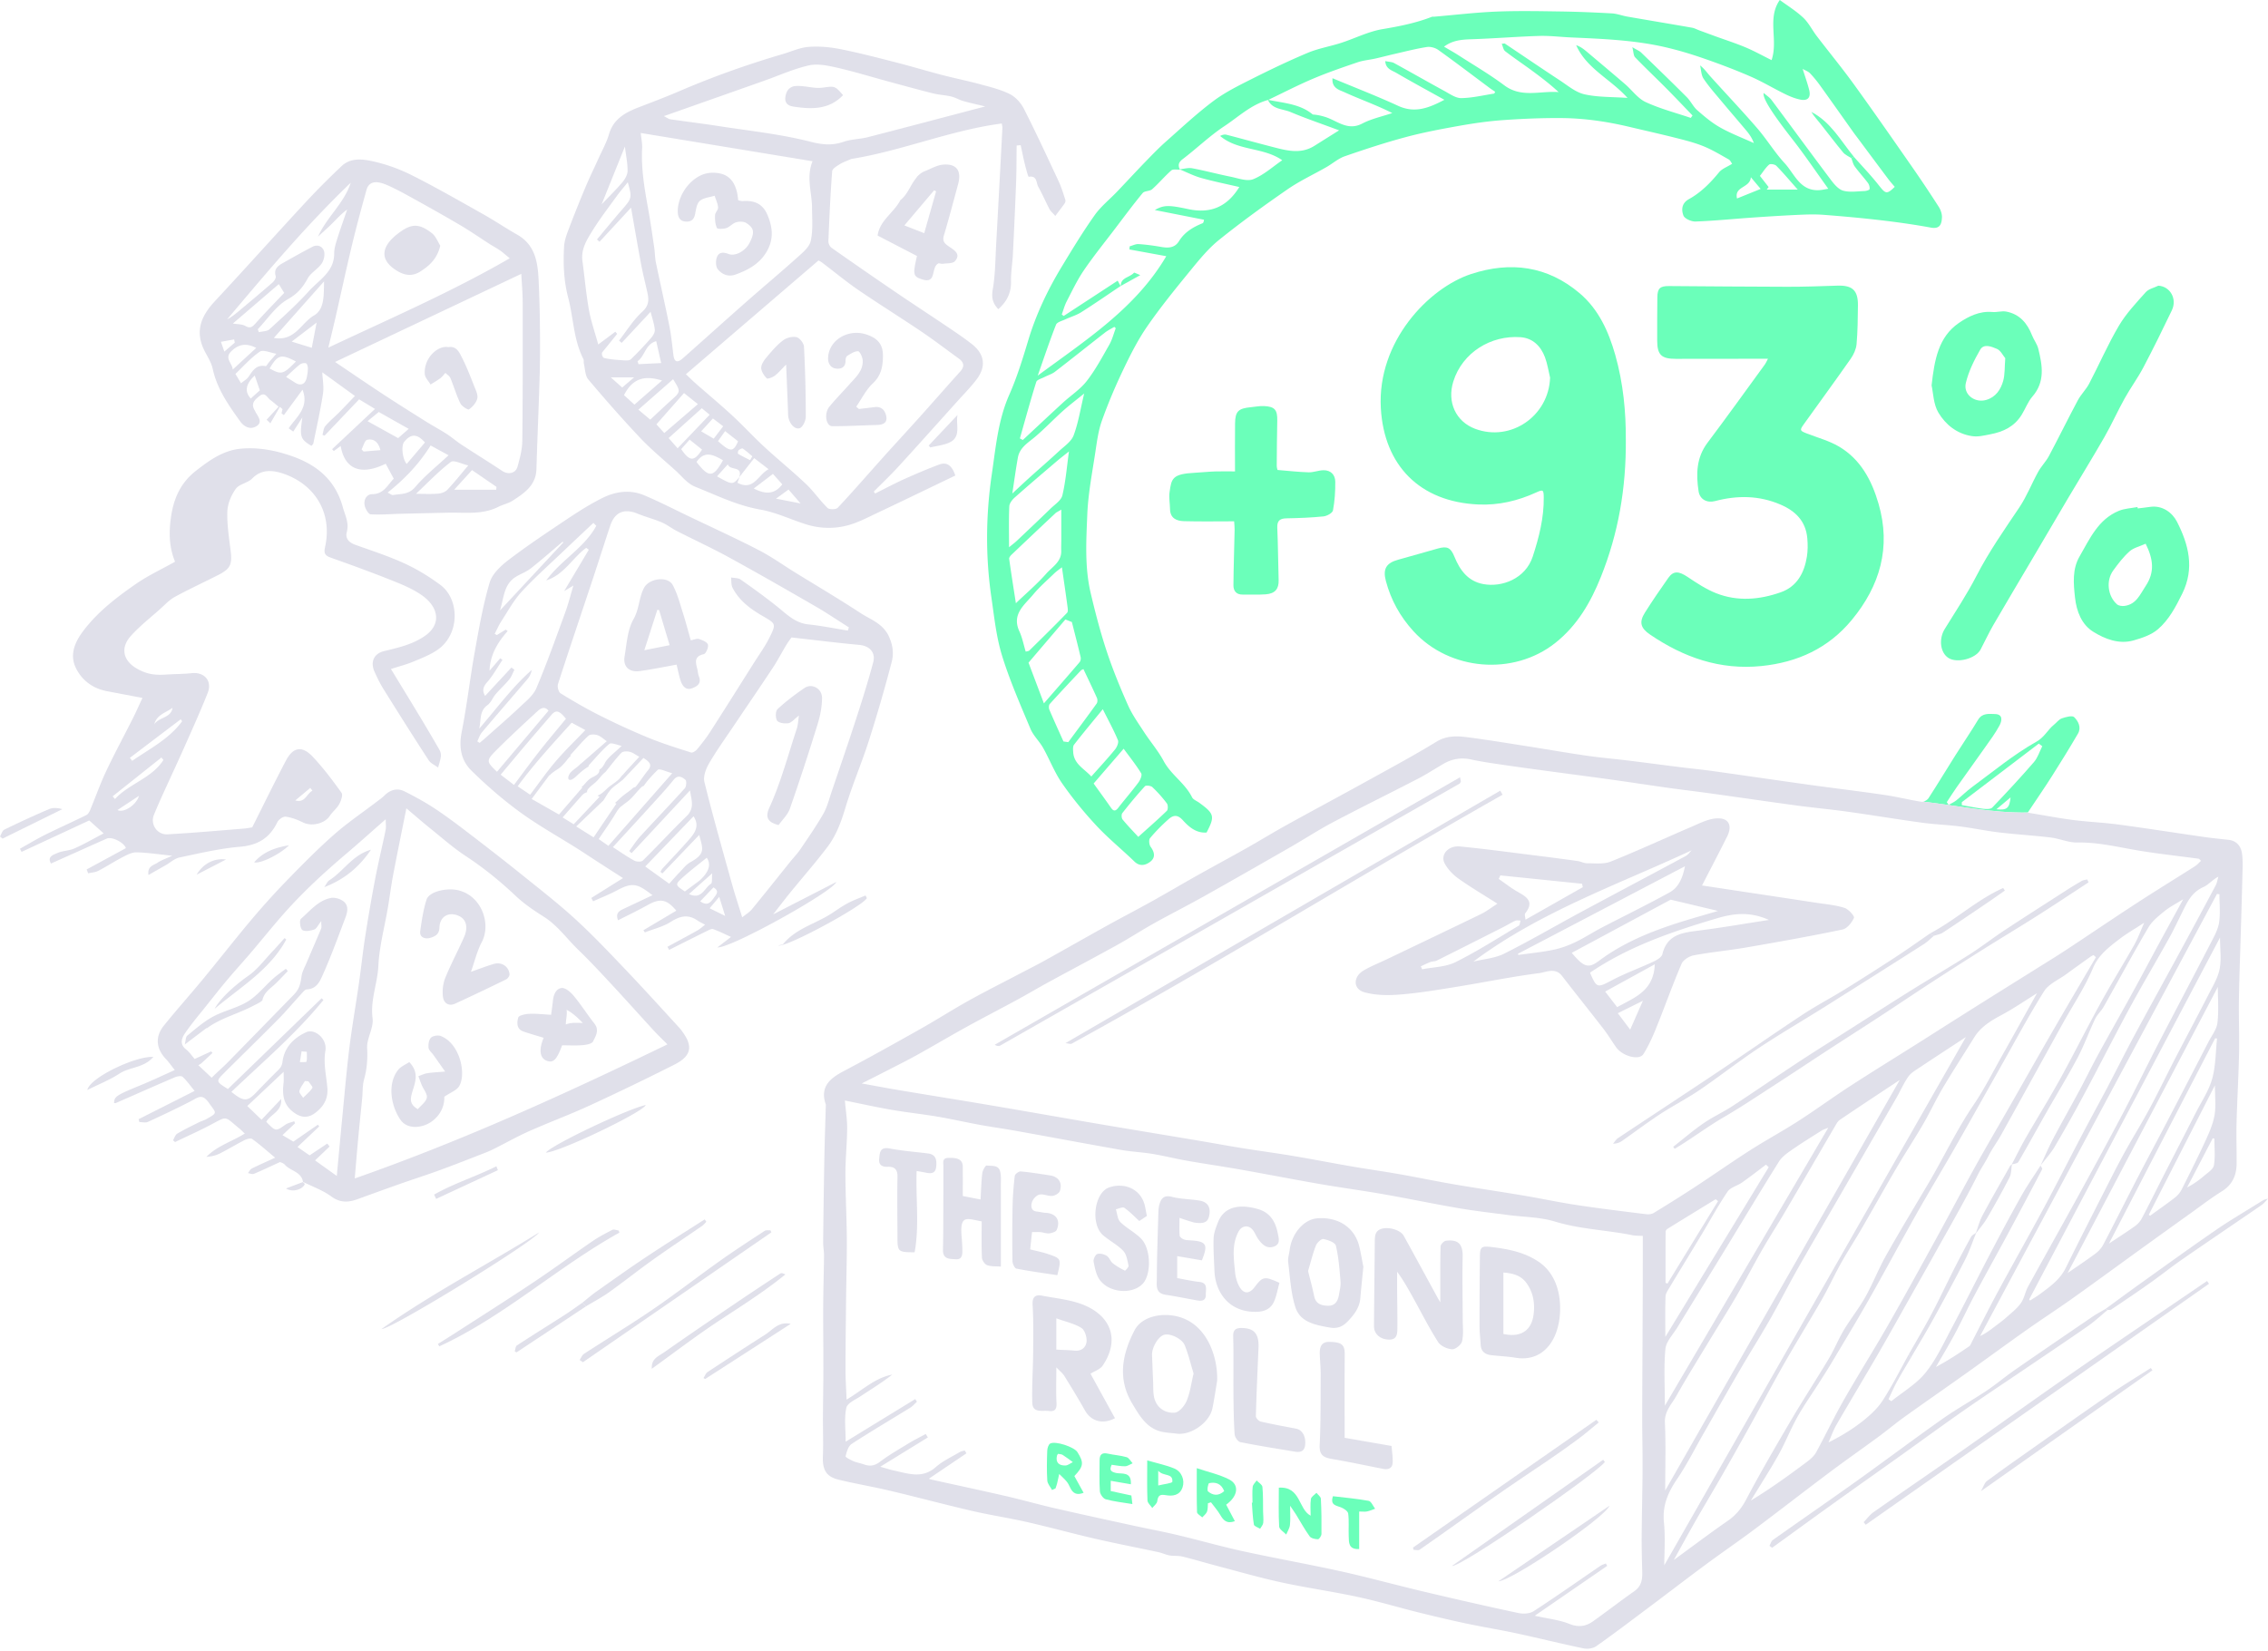 <svg xmlns="http://www.w3.org/2000/svg" fill="none" viewBox="0 0 1000 728"><g clip-path="url(#a)"><path fill="#6BFFBA" d="M894.092 358.273c3.645-5.472 7.205-10.624 10.564-15.905 3.963-6.232 7.846-12.515 11.563-18.892 1.577-2.708.112-5.52-1.69-7.264-.868-.837-3.703-.054-5.451.559-1.304.459-2.272 1.849-3.43 2.775-2.818 2.251-4.122 5.462-7.853 7.559-9.985 5.612-18.934 13.077-28.225 19.901-2.476 1.818-4.66 4.035-7.065 5.959-.985.786-2.201 1.287-3.308 1.917-.276-.392-.549-.783-.825-1.178 1.462-2.21 2.869-4.458 4.395-6.62 4.122-5.843 8.33-11.626 12.441-17.476 2.218-3.153 4.555-6.258 6.375-9.636 1.073-1.996 1.788-5.044-2-5.122-2.555-.051-5.557-.569-7.413 2.534-3.189 5.325-6.715 10.45-10.03 15.704-3.962 6.283-7.788 12.647-11.832 18.876-.422.65-1.407 1.304-2.265 1.525 15.473 1.808 30.61 5.067 46.053 4.781l-.004.003Zm-19.49-1.62c-3.226-.402-6.418-1.08-9.624-1.645l.041-1.301c11.307-8.605 22.614-17.21 33.924-25.815l1.523 1.154c-1.192 2.343-1.979 5.037-3.648 6.964-5.938 6.858-12.122 13.512-18.387 20.074-.712.746-2.565.722-3.826.565l-.003.004Zm5.665.18c2.218-1.863 4.082-3.426 6.228-5.227-.518 4.795-1.588 5.728-6.228 5.227Z"/><path fill="#E0E0EA" d="M988.549 376.453c-.442-3.242-2.299-5.741-6.013-6.14-3.607-.385-7.222-.749-10.813-1.267-12.55-1.804-25.08-3.783-37.648-5.468-6.667-.896-13.419-1.155-20.089-2.016-6.565-.852-13.079-2.105-19.93-3.232l.038-.054c-15.443.282-30.58-2.973-46.053-4.781-.283.071-.549.099-.78.061-5.488-.861-10.898-2.237-16.394-3.044-11.181-1.638-22.402-2.97-33.597-4.526-14.046-1.951-28.078-4.031-42.125-5.993-4.732-.66-9.491-1.113-14.23-1.706-7.672-.96-15.333-1.985-23.005-2.925-6.129-.749-12.289-1.267-18.394-2.152-8.908-1.291-17.776-2.847-26.668-4.24-8.411-1.321-16.819-2.703-25.257-3.813-4.838-.637-9.526-.971-14.22 1.893-9.931 6.061-20.196 11.584-30.385 17.217-11.764 6.504-23.623 12.831-35.383 19.338-6.077 3.364-12.002 7.004-18.052 10.42-7.09 3.998-14.268 7.845-21.364 11.83-6.759 3.796-13.429 7.75-20.202 11.519-6.517 3.63-13.147 7.056-19.671 10.672-9.249 5.125-18.43 10.379-27.68 15.508-3.965 2.199-8.026 4.222-12.039 6.333-7.219 3.794-14.513 7.448-21.633 11.422-7.202 4.021-14.162 8.479-21.347 12.527-11.14 6.276-22.307 12.518-33.621 18.477-6.163 3.249-10.599 6.991-7.87 14.775.041.113-.01.259-.013.388-.215 7.618-.491 15.232-.634 22.849a4823.486 4823.486 0 0 0-.538 37.274c-.024 2.036.405 4.079.385 6.116-.072 7.345-.32 14.69-.358 22.038-.044 9.307.089 18.613.075 27.923-.01 7.045-.157 14.091-.194 21.14-.031 5.782.214 11.574-.024 17.346-.239 5.806 1.41 8.952 6.817 10.266 7.59 1.846 15.313 3.14 22.917 4.941 12.023 2.847 23.956 6.062 35.993 8.851 8.101 1.876 16.349 3.115 24.457 4.961 9.981 2.275 19.858 5.012 29.836 7.311 9.263 2.132 18.608 3.926 27.901 5.922 1.663.357 3.237 1.147 4.906 1.44 1.884.33 3.891.061 5.734.511 5.243 1.287 10.414 2.85 15.637 4.222 9.321 2.449 18.594 5.135 28.007 7.172 11.102 2.404 22.382 3.98 33.488 6.371 9.066 1.951 17.971 4.634 26.975 6.872 7.014 1.743 14.049 3.405 21.118 4.903 7.339 1.553 14.755 2.738 22.09 4.318 9.873 2.128 19.677 4.583 29.567 6.637 1.741.361 4.15.006 5.563-.991 7.826-5.517 15.457-11.316 23.126-17.06 8.448-6.334 16.819-12.773 25.308-19.053 7.018-5.192 14.237-10.113 21.228-15.343 11.232-8.408 22.304-17.027 33.533-25.441 7.017-5.261 14.219-10.277 21.285-15.473 3.836-2.823 7.481-5.908 11.351-8.68 8.878-6.361 17.862-12.572 26.757-18.906 9.069-6.456 18.042-13.045 27.132-19.464 6.711-4.74 13.616-9.211 20.311-13.975 10.417-7.413 20.726-14.983 31.096-22.468a5476.23 5476.23 0 0 1 20.605-14.802c4.67-3.341 9.228-6.875 14.097-9.902 4.742-2.949 6.49-7.158 6.513-12.389.028-5.986-.184-11.976-.027-17.955.269-10.165.879-20.319 1.094-30.484.167-7.828-.177-15.671-.058-23.503.15-9.936.541-19.869.828-29.802.235-8.142.504-16.284.688-24.429.078-3.433.317-6.913-.143-10.287h-.004ZM724.331 553.149c-.007 6.201 0 12.399-.027 18.6-.071 17.714-.184 35.424-.221 53.138-.017 7.703.194 15.405.15 23.104-.055 9.699-.321 19.393-.389 29.088-.037 5.37.099 10.747.249 16.117.095 3.357-.395 6.258-3.472 8.417-6.142 4.311-12.077 8.919-18.188 13.271-3.223 2.295-6.48 2.785-10.534 1.147-4.374-1.764-9.263-2.247-15.201-3.575 11.126-7.659 21.538-14.823 31.945-21.988-.201-.354-.398-.708-.599-1.066-.808.348-1.7.569-2.416 1.056-9.787 6.681-19.469 13.519-29.4 19.985-1.707 1.11-4.565 1.284-6.664.834-13.964-2.983-27.884-6.166-41.78-9.456-12.173-2.881-24.239-6.221-36.446-8.925-14.41-3.191-28.964-5.758-43.385-8.905-9.655-2.107-19.166-4.842-28.784-7.123-6.646-1.577-13.371-2.823-20.048-4.281-11.437-2.496-22.88-4.971-34.286-7.593-7.055-1.621-14.022-3.62-21.074-5.244-10.905-2.513-21.851-4.849-32.78-7.267-.446-.099-.879-.262-1.451-.436l16.58-11.206c-.252-.423-.504-.842-.759-1.264-.74.232-1.557.334-2.205.719-3.566 2.135-7.477 3.899-10.547 6.613-5.962 5.274-12.179 2.843-18.458 1.515-1.625-.344-3.212-.879-6.026-1.665l20.989-12.926c-.307-.511-.617-1.019-.923-1.529-2.515 1.369-5.09 2.635-7.529 4.123-4.307 2.629-8.712 5.159-12.725 8.19-2.398 1.811-4.51 2.016-7.103 1.073-1.458-.532-3.042-.743-4.459-1.356-1.319-.568-3.635-1.76-3.53-2.193.477-1.951 1.172-4.471 2.668-5.445 8.479-5.526 17.221-10.648 25.833-15.973 1.104-.682 1.973-1.744 2.951-2.629-.249-.392-.498-.784-.743-1.175-9.961 6.102-19.923 12.204-30.688 18.8 0-5.591-.671-10.447.3-14.949.446-2.077 4.016-3.599 6.329-5.128 4.688-3.102 9.485-6.038 13.948-9.528-7.553 1.41-12.966 6.725-20.165 11.047-.177-4.717-.473-8.976-.47-13.236.01-10.563.146-21.13.262-31.693.096-8.768.375-17.537.314-26.302-.068-9.459-.607-18.916-.614-28.375-.003-6.668.719-13.335.767-20.006.027-3.947-.627-7.897-1.012-12.279 6.902 1.393 13.665 2.904 20.482 4.086 6.735 1.168 13.545 1.88 20.287 3.017 6.21 1.049 12.36 2.466 18.56 3.596 5.556 1.015 11.154 1.788 16.71 2.789 15.249 2.744 30.477 5.615 45.739 8.298 4.575.804 9.253.998 13.838 1.754 5.073.838 10.071 2.111 15.137 3 7.903 1.386 15.848 2.527 23.748 3.923 11.699 2.067 23.36 4.348 35.066 6.378 9.314 1.614 18.689 2.86 28 4.495 11.031 1.934 22.001 4.243 33.039 6.136 7.219 1.239 14.513 2.05 21.779 3.014 6.906.916 14.094.875 20.659 2.88 11.249 3.436 22.917 3.733 34.286 6.045 1.253.255 2.575.18 4.493.296v8.166l-.007.006Zm1.475-17.751c-10.121-1.26-20.249-2.479-30.33-4.001-7.982-1.206-15.886-2.901-23.847-4.24-10.275-1.726-20.587-3.235-30.855-4.992-7.87-1.345-15.688-2.996-23.555-4.382-7.007-1.233-14.056-2.217-21.07-3.426-8.739-1.505-17.443-3.208-26.185-4.675-7.358-1.236-14.761-2.207-22.13-3.395-6.585-1.059-13.143-2.278-19.722-3.385-14.612-2.455-29.233-4.846-43.838-7.331-15.586-2.653-31.152-5.425-46.737-8.064-13.668-2.315-27.36-4.498-41.035-6.787-5.451-.912-10.881-1.947-16.567-2.969 3.666-1.856 7.171-3.609 10.66-5.404 4.565-2.346 9.167-4.624 13.654-7.113 7.335-4.066 14.544-8.353 21.889-12.406 7.409-4.086 14.938-7.958 22.375-11.996 4.732-2.568 9.359-5.326 14.087-7.9 9.972-5.435 20.018-10.737 29.956-16.24 5.491-3.041 10.762-6.487 16.247-9.548 7.311-4.079 14.792-7.852 22.092-11.946 12.677-7.106 25.289-14.325 37.894-21.558 6.37-3.654 12.533-7.689 19.02-11.115 12.414-6.555 25.019-12.742 37.488-19.198 3.815-1.975 7.423-4.355 11.147-6.511 3.812-2.207 7.791-2.891 12.203-1.927 4.912 1.072 9.913 1.75 14.891 2.486 6.462.956 12.935 1.811 19.408 2.69 9.13 1.236 18.267 2.414 27.39 3.684 8.381 1.168 16.745 2.459 25.125 3.633 6.139.862 12.299 1.577 18.441 2.432 12.769 1.774 25.52 3.647 38.295 5.373 7.441 1.005 14.925 1.682 22.359 2.721 10.939 1.529 21.837 3.347 32.78 4.846 5.607.766 11.29.963 16.904 1.675 5.781.732 11.505 1.951 17.289 2.639 7.54.892 15.13 1.328 22.666 2.237 3.948.477 7.839 2.278 11.729 2.203 8.864-.17 17.32 1.88 25.922 3.358 9.154 1.573 18.414 2.537 27.622 3.793.205.028.375.334.995.923-.91.824-1.697 1.764-2.681 2.391-8.524 5.428-17.15 10.706-25.619 16.219-10.483 6.82-20.826 13.855-31.267 20.737-4.15 2.735-8.401 5.319-12.612 7.958-6.085 3.814-12.183 7.611-18.271 11.425a3447.701 3447.701 0 0 0-13.988 8.792c-6.851 4.332-13.685 8.69-20.539 13.018-9.944 6.28-19.967 12.443-29.833 18.848-7.658 4.972-15.034 10.386-22.713 15.324-6.963 4.478-14.267 8.421-21.241 12.878-8.176 5.231-16.121 10.822-24.239 16.144-6.034 3.954-12.156 7.774-18.312 11.534-.899.548-2.248.684-3.335.548h-.007Zm8.282 91.89c-.231-5.023 2.974-8.084 5.046-11.762 4.677-8.312 9.74-16.41 14.676-24.575 3.969-6.566 8.094-13.035 11.941-19.669 3.894-6.715 7.447-13.627 11.314-20.36 3.127-5.451 6.564-10.726 9.746-16.147 7.407-12.613 14.735-25.27 22.124-37.893.65-1.114 1.294-2.425 2.303-3.109 8.721-5.905 17.524-11.687 26.392-17.564-34.49 60.381-68.776 120.398-103.412 181.034 0-10.6.313-20.295-.13-29.959v.004Zm2.153-59.765c4.589-7.641 9.26-15.232 13.856-22.87 3.859-6.415 7.426-13.025 11.62-19.208 1.288-1.901 4.31-2.565 6.374-4.019 3.591-2.53 7.059-5.24 10.578-7.876.395.375.794.749 1.189 1.124-15.187 24.929-30.371 49.862-45.586 74.84 0-6.109-.122-11.973.089-17.823.051-1.413 1.093-2.854 1.877-4.165l.003-.003Zm-1.839-24.402c0-.419.378-.994.749-1.226 7.086-4.393 14.2-8.741 21.306-13.1.354.276.705.552 1.06.831l-22.294 36.354c-.287-.105-.569-.207-.855-.313 0-7.515-.014-15.031.034-22.549v.003Zm-.082 51.647c.32-3.279 3.352-6.327 5.243-9.422 7.253-11.871 14.564-23.704 21.817-35.575 7.672-12.551 15.208-25.188 23.036-37.641 1.353-2.149 3.727-3.773 5.884-5.271 4.245-2.952 8.66-5.66 13.027-8.431.61-.389 1.349-.572 2.794-1.162a2518373.09 2518373.09 0 0 1-72.053 122.575c0-9.072-.521-17.135.248-25.073h.004Zm-.661 76.522c-.732-7.369 1.754-13.168 5.761-19.049 4.292-6.303 7.73-13.188 11.528-19.828 5.414-9.46 10.759-18.961 16.24-28.379 4.334-7.448 8.95-14.735 13.222-22.219 4.136-7.247 7.89-14.711 11.999-21.974 5.842-10.325 11.855-20.554 17.793-30.824 8.646-14.956 17.306-29.908 25.929-44.878 1.799-3.122 3.23-6.49 5.294-9.419 1.186-1.685 3.219-2.836 5.005-4.028 6.67-4.454 13.398-8.826 20.362-13.399l-132.99 232.933c0-5.319.528-12.187-.143-18.936Zm28.065-.637c-7.825 5.418-15.422 11.163-23.711 17.21 3.379-6.092 6.408-11.68 9.563-17.196 3.829-6.698 7.811-13.311 11.647-20.009a1860.679 1860.679 0 0 0 12.721-22.58c4.981-8.99 9.757-18.092 14.847-27.017 5.437-9.531 11.225-18.865 16.683-28.386 2.94-5.132 5.379-10.549 8.271-15.708 2.91-5.186 6.167-10.179 9.151-15.324 5.192-8.945 10.217-17.99 15.453-26.908 3.747-6.388 7.842-12.575 11.562-18.977 3.046-5.244 5.588-10.781 8.681-15.994 4.466-7.522 9.249-14.854 13.855-22.294 2.916-4.713 7.362-7.393 12.125-9.94 5.335-2.854 10.339-6.317 15.562-9.562-5.243 9.385-10.305 18.518-15.436 27.613-4.088 7.243-7.836 14.731-12.496 21.589-7.485 11.009-13.099 23.036-19.831 34.444-6.296 10.668-12.734 21.258-18.809 32.05-3.325 5.908-5.777 12.306-9.092 18.221-2.818 5.029-6.48 9.579-9.451 14.53-2.446 4.079-4.214 8.564-6.653 12.647-5.475 9.17-11.334 18.116-16.751 27.32-6.779 11.527-13.508 23.098-19.752 34.914-2.075 3.922-4.548 6.871-8.136 9.357h-.003Zm35.055-26.111c-8.009 5.983-16.1 11.85-24.814 17.135 4.088-6.712 8.363-13.321 12.203-20.172 3.018-5.388 5.273-11.207 8.285-16.601 2.858-5.118 6.272-9.923 9.423-14.881 1.972-3.102 3.976-6.194 5.856-9.354 5.512-9.259 11.099-18.477 16.414-27.848 7.045-12.419 13.78-25.011 20.802-37.44 5.505-9.746 11.313-19.325 16.873-29.04 6.667-11.652 13.208-23.38 19.817-35.067 6.466-11.434 12.643-23.053 19.62-34.164 2.037-3.242 6.377-5.053 9.692-7.478 3.611-2.642 7.253-5.241 10.892-7.846.368-.262.8-.432 1.202-.647.361.31.726.617 1.087.927-6.19 10.569-12.431 21.112-18.56 31.719-6.694 11.592-13.28 23.244-19.923 34.863-4.909 8.588-9.941 17.108-14.734 25.76-5.669 10.226-11.086 20.592-16.714 30.838-7.161 13.038-14.301 26.091-21.687 39-6.391 11.166-13.263 22.059-19.633 33.235-4.279 7.505-7.975 15.344-12.125 22.927-.886 1.621-2.453 2.993-3.969 4.127l-.007.007Zm71.427-50.867c-4.651 3.187-9.362 6.286-14.615 9.075 2.79-4.856 5.692-9.654 8.336-14.588 3.039-5.677 5.744-11.534 8.769-17.217 4.715-8.853 9.621-17.605 14.376-26.435a2812.737 2812.737 0 0 0 15.365-28.975c.164-.313-.47-1.048-.733-1.586-2.868 4.498-5.937 8.88-8.544 13.522-4.793 8.54-9.392 17.193-13.937 25.873-5.662 10.811-11.082 21.755-16.815 32.53-3.543 6.653-6.756 13.682-11.447 19.464-4.027 4.965-9.941 8.397-15.021 12.507l-1.274-.865c1.261-2.632 2.416-5.322 3.812-7.876 1.905-3.484 3.993-6.865 6.003-10.291-.276-.558-.555-1.113-.831-1.672-3.805 6.821-7.304 13.839-11.535 20.387-2.242 3.467-5.478 6.457-8.752 9.051-4.579 3.63-9.611 6.685-15.143 9.443 1.151-2.591 2.078-5.309 3.492-7.747 6.149-10.627 12.502-21.139 18.658-31.764 4.988-8.608 9.802-17.315 14.694-25.978 3.062-5.428 6.152-10.842 9.184-16.291 6.708-12.061 13.682-23.993 19.851-36.323 1.404-2.802 3.199-5.333 4.603-8.108 1.663-3.289 3.904-6.276 5.699-9.504 9.042-16.266 18.005-32.574 27.02-48.854 4.51-8.146 9.77-15.967 13.371-24.494 2.504-5.929 6.96-9.201 11.501-12.732 3.261-2.537 6.899-4.59 11.134-7.362-1.646 3.698-2.756 6.841-4.368 9.701-4.875 8.639-10.121 17.077-14.901 25.767-6.105 11.095-11.747 22.441-17.865 33.525-4.851 8.789-10.169 17.319-15.177 26.026-2.18 3.793-4.095 7.737-6.132 11.612 1.011-.365 2.538-.433 2.953-1.144 4.208-7.196 8.204-14.514 12.319-21.76 4.579-8.06 9.44-15.97 13.77-24.16 2.923-5.526 5.042-11.475 7.74-17.131.931-1.952 2.709-3.481 3.782-5.381 6.592-11.656 12.939-23.455 19.728-34.992 1.656-2.812 4.494-5.039 7.093-7.161 2.334-1.9 5.087-3.282 8.248-5.264-3.87 7.079-7.382 13.46-10.85 19.862-3.867 7.134-7.645 14.312-11.553 21.423-4.96 9.023-10.06 17.972-14.996 27.006-2.882 5.278-5.506 10.696-8.347 15.998-3.856 7.185-7.89 14.275-11.688 21.487-2.004 3.8-3.67 7.777-5.489 11.676 2.119-2.782 4.531-5.394 6.296-8.383a653.178 653.178 0 0 0 13.055-23.258c6.779-12.66 13.255-25.485 20.103-38.108 5.607-10.334 11.648-20.438 17.351-30.725 2.555-4.611 4.711-9.443 7.13-14.135 1.802-3.497 3.993-6.497 7.9-8.21 2.242-.984 3.935-3.214 6.606-4.59-.406 1.324-.61 2.758-1.247 3.957a3744.296 3744.296 0 0 1-16.131 30c-6.521 12.006-13.15 23.955-19.619 35.989-4.092 7.614-7.942 15.358-11.965 23.009-3.523 6.698-7.181 13.322-10.701 20.02-5.829 11.09-11.491 22.273-17.418 33.309-6.589 12.273-13.464 24.392-20.087 36.647-3.979 7.366-7.709 14.864-11.559 22.301-.347.668-.62 1.519-1.185 1.907l-.017-.01Zm22.815-19.052c-1.707 2.397-4.15 4.294-6.381 6.286-1.629 1.457-3.427 2.724-5.165 4.059-2.003 1.539-4.023 3.058-6.401 4.157 34.814-64.988 69.627-129.977 104.444-194.965l1.07.184c0 4.147.463 8.37-.153 12.425-.464 3.062-2.112 6.014-3.571 8.84-7.709 14.932-15.568 29.782-23.285 44.707-5.273 10.199-10.264 20.544-15.613 30.702-6.486 12.313-13.164 24.528-19.858 36.728-7.25 13.213-14.652 26.34-21.892 39.559-1.274 2.329-1.683 5.2-3.192 7.318h-.003Zm85.124-60.766c-.299 1.747-2.705 3.231-4.33 4.627-2.238 1.921-4.643 3.647-7.498 5.125l11.328-21.718.705.18c0 3.94.456 7.962-.205 11.789v-.003Zm.304-22.27c-.637 3.827-2.252 7.569-3.891 11.141-3.379 7.362-7.008 14.612-10.663 21.845-.678 1.341-1.778 2.605-2.974 3.531-3.547 2.748-7.24 5.312-10.878 7.948a45.78 45.78 0 0 0-.617-.395l29.169-57.102c0 4.832.518 9.03-.15 13.032h.004Zm-1.08-15.859c-1.496 5.299-4.756 10.107-7.298 15.103-4.783 9.401-9.624 18.773-14.417 28.171-3.121 6.116-6.142 12.286-9.355 18.357-.698 1.315-1.87 2.517-3.093 3.392-3.479 2.489-7.097 4.781-11.324 7.594 15.797-30.545 31.311-60.542 46.825-90.535.276.044.552.085.828.13-.65 5.952-.565 12.109-2.166 17.792v-.004Zm2.333-24.701c-.344 2.881-2.494 5.568-3.907 8.302a10923.887 10923.887 0 0 1-18.574 35.806c-4.187 8.029-8.486 16.004-12.649 24.047-5.076 9.814-10.013 19.7-15.126 29.493a12.161 12.161 0 0 1-3.37 3.967c-3.815 2.864-7.808 5.493-12.421 8.69 22.359-42.589 44.401-84.568 66.228-126.146 0 5.081.453 10.525-.181 15.841Zm.954-23.687c-.787 3.909-3.028 7.574-4.892 11.214-4.865 9.507-9.91 18.922-14.816 28.409-3.724 7.199-7.219 14.517-11.048 21.658-3.277 6.115-6.933 12.027-10.326 18.081-2.272 4.056-4.432 8.18-6.538 12.324-6.779 13.335-13.603 26.649-20.215 40.066-2.521 5.114-6.875 8.199-11.202 11.41-1.444 1.073-3.011 1.982-4.52 2.966l-.423-.449 84.171-159.613c0 5.2.654 9.719-.191 13.934Z"/><path fill="#6BFFBA" d="m520.193 74.696-.02-.048c-.024 0-.051.007-.075.007l.095.041Z"/><path fill="#6BFFBA" d="M856.242 95.887c.065-1.556-.559-3.358-1.421-4.7a549.284 549.284 0 0 0-11.835-17.717c-8.452-12.136-16.887-24.286-25.557-36.265-5.25-7.257-10.953-14.19-16.397-21.31-2.041-2.67-3.56-5.843-5.962-8.104-3.195-3.007-7.021-5.343-10.336-7.795-5.699 8.186-.593 17.568-3.614 26.513-4.099-2.03-7.69-4.038-11.461-5.619-4.347-1.825-8.857-3.268-13.293-4.883-2.381-.868-4.759-1.743-7.134-2.622-1.066-.395-2.095-.977-3.195-1.171-9.498-1.665-19.01-3.242-28.512-4.893-2.289-.399-4.531-1.29-6.823-1.417-7.659-.426-15.327-.742-22.999-.851-9.376-.136-18.768-.32-28.127.071-9.055.378-18.079 1.461-27.117 2.23-.389.035-.821-.057-1.165.08-7.005 2.727-14.261 4.164-21.688 5.41-6.265 1.049-12.179 4.09-18.304 6.072-4.865 1.57-10.009 2.417-14.697 4.385-8.439 3.545-16.71 7.516-24.89 11.633-5.754 2.894-11.627 5.806-16.744 9.647-7.28 5.465-13.975 11.724-20.802 17.775-3.192 2.826-6.166 5.908-9.137 8.973-4.221 4.355-8.326 8.82-12.516 13.205-3.301 3.456-7.144 6.514-9.873 10.369-5.131 7.246-9.754 14.864-14.363 22.461-6.251 10.3-11.416 21.095-14.908 32.7-2.439 8.108-4.943 16.27-8.36 23.99-4.95 11.189-5.952 23.169-7.686 34.913-2.664 18.051-2.858 36.293-.208 54.429 1.258 8.616 2.15 17.415 4.692 25.676 3.393 11.016 8.077 21.65 12.543 32.308 1.268 3.028 3.911 5.445 5.55 8.353 2.916 5.18 5.049 10.863 8.418 15.705 4.555 6.545 9.658 12.78 15.095 18.623 5.213 5.602 11.222 10.458 16.731 15.797 2.385 2.312 4.831 1.72 6.878.228 2.497-1.818 2.133-4.212.31-6.694-.661-.903-.875-3.072-.266-3.804 2.494-2.986 5.257-5.785 8.173-8.367 1.976-1.75 3.874-2.199 6.241.409 2.678 2.949 5.908 5.826 10.521 5.469 3.72-7.144 3.447-8.241-3.22-13.124-1.093-.8-2.667-1.362-3.199-2.438-3.069-6.198-9.249-9.872-12.513-15.97-2.405-4.499-5.825-8.449-8.626-12.75-2.521-3.875-5.256-7.702-7.116-11.897-3.465-7.809-6.722-15.746-9.4-23.851-2.776-8.39-5.008-16.978-7.035-25.586-2.681-11.398-1.955-23.081-1.492-34.604.372-9.279 2.204-18.514 3.587-27.739.692-4.618 1.319-9.347 2.879-13.706 2.698-7.546 5.829-14.966 9.284-22.199 3.158-6.609 6.483-13.246 10.632-19.253 5.863-8.486 12.401-16.525 18.938-24.521 3.966-4.849 8.006-9.837 12.844-13.73 9.716-7.818 19.854-15.146 30.119-22.246 5.393-3.728 11.43-6.52 17.146-9.79 2.729-1.563 5.199-3.78 8.105-4.791 8.885-3.085 17.844-6.024 26.927-8.455 7.757-2.08 15.688-3.565 23.605-4.972 6.361-1.13 12.789-2.053 19.225-2.51 8.605-.609 17.252-.973 25.874-.905 10.084.082 20.056 1.553 29.884 3.889 6.766 1.61 13.556 3.112 20.294 4.818 4.146 1.049 8.337 2.094 12.285 3.688 3.877 1.566 7.505 3.773 11.171 5.826.725.405 1.121 1.396 1.529 1.938-2.231 1.406-4.497 2.19-5.788 3.77-3.822 4.671-8.002 8.904-13.272 11.819-3.284 1.815-3.349 4.777-2.416 7.23.535 1.402 3.509 2.706 5.332 2.638 8.329-.306 16.638-1.15 24.961-1.73 6.701-.463 13.409-.892 20.12-1.198 3.724-.17 7.478-.314 11.185-.034 8.507.647 17.006 1.416 25.479 2.407 7.365.862 14.721 1.897 22.011 3.238 4.078.753 4.776-1.644 4.892-4.477l.007.003ZM448.81 201.738c.811-4.464 4.566-6.548 7.696-9.214 4.208-3.583 8.03-7.618 12.145-11.316 2.804-2.516 5.823-4.791 9.386-7.696-1.652 6.879-2.565 12.896-4.657 18.467-1.036 2.758-4.143 4.808-6.486 6.987-4.184 3.886-8.514 7.611-12.755 11.435-2.433 2.193-4.811 4.44-7.798 7.209.892-5.809 1.56-10.863 2.469-15.875v.003Zm-3.791 21.524c.061-1.341 1.274-2.897 2.381-3.878 6.064-5.384 12.247-10.631 18.414-15.892 1.737-1.485 3.56-2.871 5.512-4.434-.944 6.777-1.435 13.189-2.91 19.366-.538 2.254-3.338 4.028-5.246 5.88-4.919 4.785-9.907 9.498-14.894 14.214-.91.858-1.929 1.6-3.373 2.785 0-6.524-.15-12.293.112-18.044l.004.003Zm-.062 23.183c-.081-.579.569-1.403 1.091-1.897a3929.233 3929.233 0 0 1 19.35-18.289c.354-.334.845-.524 2.545-1.549 0 5.101.003 9.139 0 13.178 0 1.648-.085 3.303-.027 4.948.177 4.893-3.973 7.11-6.579 10.079-4.04 4.597-8.762 8.598-13.419 13.066-.991-6.412-2.037-12.967-2.957-19.536h-.004Zm4.511 31.948c-3.509-7.594 2.242-11.632 6.105-16.263 2.783-3.337 6.101-6.235 9.242-9.263 1.097-1.059 2.389-1.917 3.407-2.72.845 5.901 1.666 11.414 2.405 16.937.14 1.042.419 2.561-.129 3.126-5.448 5.636-11.048 11.125-16.639 16.624-.306.304-.916.3-1.597.504-.948-3.109-1.52-6.19-2.794-8.948v.003Zm4.023 13.811 16.254-19.052c.954.375 1.908.749 2.862 1.127 1.301 5.149 2.637 10.291 3.856 15.457.164.684 0 1.719-.439 2.23-5.012 5.881-10.105 11.69-15.75 18.181-2.589-6.848-4.868-12.882-6.783-17.943Zm51.32 54.487c.46-.5 2.609-.248 3.284.389a56.3 56.3 0 0 1 6.394 7.171c.545.729.563 2.721-.01 3.276-4.057 3.94-8.333 7.655-12.588 11.489-2.109-2.295-4.623-4.873-6.902-7.641-.501-.606-.603-2.244-.146-2.827 3.182-4.066 6.483-8.053 9.971-11.857h-.003Zm-1.642-5.71c.501.814-.389 2.928-1.203 4.025-2.845 3.827-5.989 7.43-8.915 11.2-1.261 1.62-2.119 1.518-3.247-.103-2.494-3.596-5.09-7.12-7.6-10.617l13.231-15.334c2.644 3.606 5.431 7.073 7.737 10.829h-.003Zm-10.255-14.609c.433 1.046-.429 3.065-1.308 4.138-3.25 3.977-6.755 7.743-10.424 11.884-3.165-3.463-7.615-5.459-7.979-10.621-.082-1.141-.235-2.636.364-3.409 3.939-5.084 8.074-10.011 12.677-15.64 2.48 4.958 4.821 9.201 6.67 13.648Zm-9.256-18.619c.307.688.293 1.893-.119 2.468-4.105 5.721-8.326 11.357-12.513 17.02l-2.122-.29c-2.092-4.665-4.228-9.313-6.225-14.019-.299-.708-.279-2.002.174-2.506 4.494-4.985 9.103-9.869 13.706-14.758.316-.337.848-.477 1.144-.634 2.058 4.349 4.078 8.5 5.955 12.715v.004Zm5.451-155.758c-3.11 5.462-6.105 11.073-9.941 16.008-2.858 3.681-7.001 6.347-10.493 9.555-5.931 5.448-11.801 10.968-17.694 16.454l-1.295-.692c2.364-8.312 4.63-16.658 7.219-24.899.313-1.001 2.334-1.498 3.597-2.158 1.547-.811 3.312-1.311 4.668-2.357 7.399-5.693 14.686-11.537 22.055-17.271 1.257-.977 2.725-1.679 4.095-2.51.211.198.422.399.637.596-.93 2.435-1.57 5.033-2.845 7.27l-.003.004ZM658.766 41.267c-4.821.75-9.641 1.928-14.476 1.992-2.425.034-4.97-1.801-7.304-3.075-7.471-4.072-14.857-8.308-22.324-12.388-.961-.524-2.221-.507-3.877-.851.18 3.473 2.994 4.096 4.892 5.203 6.793 3.964 13.719 7.703 21.176 11.854-6.905 3.65-13.051 6.04-20.403 2.66-9.402-4.325-19.078-8.061-28.923-12.171-.426 4.444 3.148 5.2 5.219 6.15 6.837 3.14 13.988 5.595 21.132 9.214-4.435 1.502-9.143 2.486-13.245 4.628-6.517 3.409-11.076-1.321-16.411-2.949-1.761-.538-3.566-.94-5.386-1.035-5.532-4.665-12.775-5.05-19.636-6.463a6.277 6.277 0 0 0-.082.04l-.051.014c1.996 4.212 6.544 3.865 9.995 5.326 6.558 2.768 13.321 5.057 21.368 8.057-4.269 2.68-7.574 4.75-10.875 6.827-6.227 3.916-12.584 1.999-18.907.375-6.623-1.703-13.208-3.542-19.828-5.251-.851-.221-1.812-.03-2.848.531 7.921 6.702 19.044 4.86 27.387 10.706-4.149 2.826-8.108 6.47-12.775 8.346-2.743 1.104-6.65-.419-9.968-1.083-5.662-1.134-11.25-2.656-16.922-3.721-1.754-.33-3.679.258-5.532.446.006.017.013.03.02.047 3.134 1.29 6.173 2.86 9.399 3.767 5.506 1.549 11.13 2.67 16.857 4.007-5.424 8.786-12.711 11.837-22.515 9.74-8.504-1.819-10.783-1.884-14.741.405l21.691 4.28c-.072.2-.147 1.345-.61 1.532-4.214 1.703-7.958 3.916-10.435 7.917-1.867 3.021-4.729 3.086-7.866 2.534-3.291-.576-6.616-1.028-9.948-1.246-1.281-.082-2.61.636-3.918.99-.041.457-.078.916-.119 1.373 5.345.977 10.694 1.954 16.25 2.973-13.467 22.94-35.321 36.881-56.678 52.665 2.862-8.115 5.27-15.368 8.074-22.465.453-1.147 2.647-1.665 4.098-2.346 2.317-1.086 4.862-1.791 7.001-3.143 5.863-3.705 11.563-7.665 17.33-11.526l.106.098-1.356-2.489c-7.911 5.173-15.852 10.362-23.796 15.555-.286-.211-.569-.426-.855-.637.705-1.924 1.219-3.946 2.153-5.754 2.391-4.628 4.633-9.385 7.549-13.672 4.248-6.246 9.021-12.137 13.596-18.157 4.075-5.363 8.085-10.781 12.37-15.974.838-1.018 3.124-.746 4.187-1.689 2.947-2.615 5.489-5.69 8.449-8.288.77-.674 2.49-.27 3.775-.358l-.041-.099-.095-.04c.023 0 .051-.007.074-.007-.776-1.778-.606-3.027 1.258-4.444 6.241-4.743 11.93-10.27 18.44-14.584 6.201-4.11 11.75-9.47 19.208-11.527-.014-.03-.031-.058-.045-.092.058.014.12.024.178.037 6.581-3.14 13.064-6.504 19.772-9.344 6.415-2.717 13.028-4.985 19.627-7.232 2.487-.848 5.188-1.052 7.774-1.631 2.838-.634 5.648-1.39 8.483-2.037 4.739-1.08 9.457-2.308 14.247-3.058 1.601-.252 3.72.33 5.059 1.288 7.617 5.451 15.071 11.135 22.587 16.733.811.603 1.666 1.147 2.497 1.716-.232.395-.331.77-.487.794v.006Zm107.118 46.25c-1.308-5.472 5.751-4.519 6.099-9.371 1.914 2.285 3.219 3.838 4.326 5.155-3.761 1.522-6.868 2.779-10.425 4.216Zm13.096-3.91.838-1.133-3.836-4.914c1.366-1.757 2.49-3.61 4.044-4.972.538-.473 2.555-.132 3.195.522 3.06 3.122 5.881 6.48 9.441 10.498H778.98Zm49.541-1.75c-3.471-4.436-7.406-8.513-11.14-12.742-.364.211-.729.422-1.093.63.487 1.233.752 2.629 1.512 3.668 1.823 2.496 3.945 4.774 5.795 7.25.545.728.882 1.886.729 2.744-.075.415-1.492.81-2.313.834-3.121.099-6.415.65-9.311-.16-2.088-.582-3.962-2.816-5.393-4.72-8.803-11.697-17.432-23.526-26.191-35.257-.896-1.202-2.272-2.047-3.492-3.12-.562 2.377 4.088 9.402 12.932 20.728 5.23 6.702 9.985 13.77 15.569 21.525-1.635.258-2.736.52-3.85.596-8.605.578-11.01-7.138-15.419-11.912-4.422-4.788-7.839-10.488-12.111-15.432-6.721-7.781-13.814-15.242-20.696-22.883-1.356-1.506-2.48-3.222-4.445-4.771.473 1.968.466 4.25 1.516 5.836 2.262 3.412 5.031 6.498 7.661 9.658 3.601 4.32 7.281 8.574 10.902 12.882 1.397 1.661 2.719 3.384 3.625 5.873-4.957-2.254-10.091-4.198-14.82-6.858-3.659-2.056-6.96-4.842-10.135-7.627-1.816-1.594-2.878-4.018-4.602-5.745-6.64-6.643-13.392-13.175-20.151-19.699-.722-.698-1.748-1.08-3.87-2.35.558 2.183.49 3.712 1.223 4.471 4.418 4.587 9.062 8.96 13.552 13.482 3.975 4 7.846 8.104 11.763 12.163-.255.358-.511.712-.77 1.07-6.663-2.265-13.548-4.046-19.899-6.988-3.474-1.61-5.989-5.251-9.027-7.866-5.444-4.69-10.96-9.297-16.445-13.938-1.533-1.297-3.066-2.591-5.164-3.276 4.554 10.335 15.091 14.86 22.641 23.251-6.889-.493-13.13-.255-19.01-1.6-3.918-.896-7.41-3.9-10.932-6.208-8.091-5.305-16.083-10.767-24.13-16.144-.171-.112-.498.014-1.394.065.542 1.25.706 2.66 1.493 3.269 3.679 2.85 7.559 5.445 11.317 8.196 4.19 3.068 8.329 6.204 12.274 9.851-8.111-.623-16.39 2.684-23.956-2.983-6.411-4.801-13.378-8.863-20.127-13.212-2.017-1.3-4.122-2.462-6.439-3.838 3.812-2.874 7.938-3.132 12.258-3.275 9.886-.33 19.755-1.141 29.642-1.451 4.643-.146 9.307.443 13.964.654 13.978.633 27.98 1.15 41.675 4.307 5.781 1.332 11.494 3.062 17.102 5.01 6.905 2.397 13.763 4.988 20.461 7.903 5.24 2.281 10.173 5.264 15.317 7.784 2.081 1.022 4.303 1.917 6.561 2.394 3.4.722 4.855-.872 4.01-4.27-.722-2.901-1.758-5.72-2.865-9.245 1.223.701 2.443 1.1 3.226 1.914 1.615 1.678 3.093 3.51 4.456 5.4 4.909 6.824 9.747 13.7 14.619 20.55.677.954 1.396 1.874 2.095 2.81 4.418 5.932 8.827 11.87 13.266 17.789.919 1.226 1.955 2.367 2.936 3.545-3.468 3.381-4.033 3.122-6.895-.538l-.007.007Z"/><path fill="#6BFFBA" d="m559.072 44.094.051-.014.082-.04c-.058-.014-.12-.024-.178-.038.014.03.031.061.045.092Z"/><path fill="#E0E0EA" d="M465.288 95.213c-1.411-1.614-2.126-2.176-2.508-2.911-1.707-3.303-3.202-6.719-5.004-9.967-.947-1.706-.402-5.023-4.194-4.383-.256.044-1.226-3.623-1.714-5.598-.681-2.762-1.226-5.554-1.829-8.336-.593.044-1.186.092-1.778.136-.072 5.377-.038 10.757-.239 16.127-.398 10.648-.892 21.293-1.42 31.935-.195 3.95-.914 7.893-.825 11.829.112 5.043-1.782 8.895-5.611 12.276-2.49-2.608-3.073-5.067-2.439-8.728 1.131-6.561 1.141-13.324 1.512-20.012.948-17.026 1.844-34.052 2.733-51.078.037-.746-.191-1.509-.266-2.047-22.73 2.987-43.94 12.044-66.34 15.63-1.683.746-3.471 1.332-5.021 2.292-1.332.824-3.342 2.002-3.431 3.15-.78 10.253-1.24 20.53-1.656 30.807-.041.974.579 2.37 1.356 2.915 9.471 6.664 19 13.249 28.573 19.763 7.43 5.057 14.966 9.954 22.416 14.98 3.656 2.469 7.325 4.941 10.803 7.645 5.87 4.563 6.565 10.079 1.945 16.004-2.596 3.327-5.577 6.354-8.404 9.497-8.568 9.525-17.095 19.087-25.745 28.536-3.502 3.828-7.28 7.406-10.932 11.098.201.279.402.555.599.834 4.214-2.101 8.374-4.335 12.663-6.272 5.11-2.309 10.282-4.509 15.532-6.477 3.386-1.27 5.692.334 7.147 4.832-11.491 5.516-23.033 11.114-34.63 16.593-4.183 1.979-8.367 4.179-12.792 5.367-6.061 1.624-12.357 1.454-18.424-.46-6.728-2.121-13.245-5.295-20.117-6.493-10.251-1.788-19.378-6.344-28.807-10.1-3.359-1.338-5.925-4.737-8.766-7.294-5.171-4.659-10.571-9.109-15.341-14.152-7.914-8.374-15.531-17.047-22.965-25.853-1.39-1.644-1.345-4.515-1.904-6.831-.177-.732.044-1.614-.276-2.244-4.327-8.496-4.316-18.027-6.657-26.955-1.983-7.57-2.231-14.966-1.822-22.526.143-2.635 1.127-5.291 2.078-7.805a564.85 564.85 0 0 1 7.454-18.626c1.775-4.223 3.805-8.336 5.689-12.514 1.581-3.508 3.509-6.923 4.579-10.587 1.999-6.868 7.307-9.654 13.266-11.952 5.989-2.313 12.002-4.577 17.895-7.114 14.789-6.364 29.925-11.73 45.365-16.273 3.819-1.124 7.59-2.891 11.474-3.191 4.647-.358 9.481.082 14.07.994 8.448 1.682 16.798 3.882 25.152 6.017 6.479 1.655 12.881 3.617 19.354 5.299 5.74 1.495 11.566 2.666 17.289 4.219 4.384 1.188 8.909 2.285 12.915 4.314 2.528 1.28 4.865 3.882 6.173 6.46 5.376 10.59 10.37 21.375 15.392 32.138 1.192 2.554 1.979 5.299 2.868 7.982.147.443.004 1.144-.272 1.54-1.254 1.79-2.603 3.513-4.153 5.574l-.01-.004ZM325.934 210.46c1.697-5.257-4.146-2.754-5.018-5.724l-4.77 5.306c6.787 3.83 6.906 3.834 9.911.269-.283.813-.569 1.624-.9 2.571 7.195 3.762 9.028-3.515 13.73-5.98-2.406-1.852-4.371-3.364-6.351-4.89-2.269 2.905-4.432 5.666-6.599 8.445l-.003.003Zm-23.51-45.442c1.451 1.372 2.804 2.727 4.238 3.991 5.424 4.77 10.977 9.395 16.281 14.291 4.814 4.448 9.249 9.31 14.066 13.754 6.03 5.564 12.432 10.73 18.383 16.376 3.421 3.242 6.112 7.246 9.485 10.542.79.773 3.74.736 4.486-.058 6.797-7.249 13.304-14.775 19.944-22.174 5.362-5.976 10.819-11.864 16.185-17.837 5.979-6.657 11.862-13.403 17.858-20.043 2.082-2.302 1.68-4.107-.664-5.802-5.475-3.961-10.84-8.081-16.434-11.861-9.222-6.225-18.69-12.099-27.871-18.385-5.457-3.739-10.561-7.992-15.845-11.986-.756-.569-1.642-.967-1.655-.974l-58.457 50.169v-.003Zm-19.909-106.38c.245 2.517.719 4.652.613 6.76-.456 8.915 1.002 17.609 2.589 26.316 1.063 5.83 1.888 11.703 2.76 17.564.317 2.128.276 4.324.712 6.422 1.935 9.354 4.081 18.664 5.945 28.032.851 4.28 1.246 8.656 1.809 12.991.446 3.422 2.176 3.01 4.108 1.3 9.287-8.22 18.492-16.535 27.799-24.735 7.533-6.637 15.242-13.076 22.71-19.784 2.33-2.091 5.29-4.516 5.904-7.25 1.052-4.692.599-9.75.575-14.65-.03-6.714-2.66-13.409.225-20.502l-75.746-12.463h-.003Zm151.89-11.703c-3.703-.895-6.748-1.542-9.736-2.394-1.779-.507-3.414-1.55-5.206-1.975-2.609-.62-5.348-.708-7.948-1.355-6.64-1.662-13.238-3.49-19.844-5.282-7.611-2.063-15.16-4.396-22.839-6.142-3.986-.906-8.432-1.812-12.261-.934-6.762 1.553-13.205 4.485-19.793 6.81-14.377 5.081-28.76 10.145-44.043 15.535 1.584.835 2.109 1.305 2.688 1.386 7.107 1.025 14.24 1.894 21.337 2.994 13.599 2.114 27.39 3.534 40.666 6.936 5.379 1.38 9.624 1.692 14.629-.02 3.362-1.151 7.11-1.114 10.581-2.006 16.959-4.362 33.887-8.857 51.769-13.553Zm-147.54 90.562a42550.37 42550.37 0 0 0-12.748 13.685c-.392-.333-.783-.67-1.175-1.004 3.362-4.287 6.268-9.078 10.241-12.702 3.011-2.744 2.957-5.291 2.258-8.489-.909-4.154-1.982-8.274-2.766-12.453-1.553-8.281-2.957-16.59-4.436-24.96-4.888 5.288-9.399 10.168-13.909 15.044l-1.114-1.028c3.618-4.318 7.174-8.69 10.871-12.94 4.565-5.244 4.657-5.367 2.718-12.276-1.652 2.064-3.39 4.063-4.94 6.201-3.638 5.023-7.426 9.964-10.687 15.228-2.48 4.002-5.079 8.146-4.371 13.322.982 7.14 1.585 14.346 2.852 21.435.903 5.04 2.633 9.93 4.122 15.341l7.522-5.622.838.94c-2.177 2.686-4.357 5.373-6.534 8.063-.528.685 0 2.404.879 2.605 2.845.654 5.812.821 8.745 1.025.998.072 2.378.062 2.985-.528a161.966 161.966 0 0 0 8.83-9.323c.869-.991 1.785-2.489 1.676-3.664-.232-2.499-1.117-4.941-1.86-7.9h.003Zm14.731 35.816c-3.73 4.226-7.805 8.85-12.172 13.798 1.26 1.393 2.752 3.041 3.475 3.838 5.083-4.373 9.75-8.384 14.819-12.746-2.139-1.706-3.741-2.987-6.122-4.887v-.003Zm-4.814-6.102-15.306 13.43 5.239 4.403c2.937-2.731 6.013-5.666 9.175-8.51 4.289-3.858 4.316-3.827.892-9.323Zm1.993 30.453c4.828-5.054 9.43-9.869 14.132-14.789l-3.468-2.861-14.633 13.145c1.411 1.6 2.504 2.839 3.969 4.505Zm-19.05-19.24c4.65-4.062 8.472-7.399 12.186-10.641-6.558-1.996-12.585-1.873-16.775 6.446 1.206 1.103 2.882 2.632 4.589 4.195Zm-4.201-113.795-10.258 25.484c3.077-3.235 6.238-6.316 9.086-9.664 1.176-1.382 2.331-3.323 2.354-5.026.048-3.398-.691-6.807-1.178-10.794h-.004Zm43.252 138.34c-4.057-2.346-8.101-4.529-11.668.746 5.465 7.066 7.355 6.957 11.668-.746Zm-37.665-43.686.413 1.298c3.226-.157 6.455-.317 10.002-.491-.784-3.466-1.452-6.401-2.187-9.653-4.804 1.287-4.913 6.524-8.228 8.846Zm51.245 56.118c5.164 2.677 9.215 2.605 12.571-1.825-1.319-1.474-2.654-2.966-4.126-4.607-2.821 2.149-5.488 4.182-8.449 6.432h.004Zm-32.01-17.359c3.832 5.611 5.757 5.513 9.205.204-1.547-1.236-3.107-2.486-5.495-4.393-1.182 1.335-2.419 2.728-3.71 4.189Zm14.336-4.618c1.512-1.971 2.79-3.633 4.186-5.455l-4.531-3.456c-1.764 1.934-3.379 3.698-5.188 5.68 2.248 1.314 3.792 2.213 5.536 3.231h-.003Zm1.907 1.086c5.441 4.941 6.78 4.907 8.834.082l-5.713-4.498c-1.002 1.42-2.02 2.857-3.121 4.416Zm25.568 25.369c3.621.705 6.752 1.318 10.84 2.115-2.463-2.833-4.244-4.88-5.324-6.119-1.949 1.413-3.383 2.455-5.516 4.004Zm-62.562-53.485h-10.288c1.996 1.78 3.505 3.126 5.032 4.484 1.758-1.498 3.284-2.806 5.256-4.484Zm51.132 36.52c.334-.572.665-1.144.999-1.719-1.394-1.158-2.729-2.397-4.225-3.402-.32-.215-1.359.296-1.802.739-.324.32-.443 1.471-.256 1.58 1.714 1.018 3.513 1.886 5.288 2.799l-.004.003Zm61.069 77.444c-2.671-5.516-7.972-7.151-12.367-10.032-9.47-6.207-19.234-11.962-28.872-17.915-5.355-3.309-10.506-7.011-16.087-9.885-10.046-5.176-20.338-9.872-30.534-14.751-6.62-3.167-13.154-6.532-19.906-9.382-6.156-2.598-12.51-1.736-18.318 1.141-5.257 2.605-10.275 5.765-15.167 9.027-8.82 5.881-17.661 11.762-26.093 18.171-3.475 2.639-7.379 6.204-8.537 10.106-2.988 10.073-4.773 20.527-6.633 30.899-2.095 11.677-3.424 23.496-5.727 35.128-1.304 6.579-.248 12.443 4.238 16.86 6.701 6.595 13.876 12.837 21.47 18.374 8.084 5.895 16.901 10.781 25.383 16.134 2.733 1.723 5.41 3.531 8.122 5.285 4.061 2.625 8.136 5.234 11.934 7.675-4.728 2.963-9.358 5.867-13.991 8.769l.807 1.457c3.597-1.628 7.301-3.061 10.765-4.931 6.916-3.732 9.147-2.55 15.406 2.255-4.303 2.036-8.473 4.014-12.65 5.979-1.924.906-3.768 1.836-2.534 5.077 4.432-2.264 8.745-4.29 12.884-6.626 5.655-3.187 8.51-2.748 12.816 2.387-4.834 2.874-9.682 5.751-14.526 8.632.218.317.439.63.657.947 3.823-1.495 7.986-2.459 11.379-4.625 4.081-2.608 7.669-3.493 11.801-.633 1.053.729 2.248 1.253 3.376 1.87-1.121.851-2.167 1.842-3.383 2.523-4.374 2.458-8.806 4.815-13.218 7.209.249.453.497.909.749 1.362 5.574-2.796 11.141-5.605 16.734-8.363.845-.416 1.98-1.049 2.688-.787 2.78 1.018 5.441 2.356 7.867 3.449-1.966 1.506-4 3.062-6.034 4.614 5.901.511 51.241-24.82 52.44-28.848-9.579 4.917-18.638 9.568-27.836 14.288 2.623-3.354 5.001-6.504 7.488-9.562 5.498-6.753 11.266-13.301 16.509-20.244 3.891-5.152 6.064-11.183 7.938-17.442 2.947-9.841 7.065-19.328 10.196-29.118a687.183 687.183 0 0 0 10.132-34.934c.981-3.745.531-7.607-1.373-11.54h.007Zm-122.732-48.575c2.027-6.045 6.2-7.71 12.131-5.261 3.451 1.423 7.117 2.339 10.551 3.8 2.324.987 4.357 2.639 6.623 3.797 7.703 3.933 15.576 7.556 23.156 11.71 12.72 6.971 25.305 14.193 37.866 21.45 5.076 2.931 9.937 6.228 14.898 9.361l-.457 1.413c-5.792-.93-11.556-2.115-17.381-2.718-5.843-.606-9.532-4.45-13.713-7.804-5.229-4.196-10.68-8.129-16.175-11.977-1.093-.766-2.81-.64-4.238-.922.201 1.529.007 3.262.671 4.552 2.872 5.571 7.73 9.232 12.987 12.286 6.074 3.528 6.364 3.498 3.379 9.504-1.999 4.029-4.684 7.723-7.096 11.544-6.367 10.09-12.71 20.193-19.159 30.225-1.748 2.717-3.775 5.271-5.836 7.767-.583.705-1.925 1.512-2.603 1.294-6.279-2.009-12.598-3.967-18.693-6.466-7.25-2.973-14.383-6.276-21.391-9.784-5.948-2.976-11.726-6.323-17.391-9.813-.924-.569-1.554-2.932-1.176-4.1 4.92-15.232 10.064-30.392 15.109-45.583 2.685-8.08 5.233-16.205 7.941-24.279l-.003.004Zm-41.93 22.767c2.176-1.44 4.796-2.271 6.83-3.865 4.831-3.79 9.433-7.869 14.128-11.833.092.116.184.231.272.347l-27.904 29.98c1.741-5.738 1.706-11.343 6.67-14.629h.004Zm-15.648 73.028-1.049-.688c.675-1.338 1.121-2.867 2.061-3.98 6.657-7.883 13.436-15.668 20.124-23.524.906-1.065 1.526-2.38 1.833-3.967-8.514 7.465-15.164 16.631-23.146 25.863.876-4.178.072-7.784 3.601-10.342 1.594-1.154 2.375-3.378 3.72-4.947 1.905-2.221 4.105-4.192 5.955-6.457.988-1.212 1.503-2.812 2.232-4.236-.447-.313-.893-.626-1.336-.943-3.822 4.127-7.648 8.254-11.586 12.507-1.261-2.193-1.06-3.841.845-5.996 2.64-2.987 4.578-6.589 6.82-9.927l-.995-.677-4.722 5.496c.253-6.899 3.489-12.467 8.013-17.493-.289-.214-.576-.432-.865-.647-1.305.8-2.61 1.601-3.918 2.401-.32-.181-.64-.358-.961-.538 1.016-1.934 1.888-3.964 3.077-5.786 2.838-4.355 5.359-9.04 8.85-12.817 5.85-6.33 12.34-12.071 18.584-18.03 4.317-4.121 8.681-8.197 13.021-12.29l1.267 1.308c-5.277 9.725-15.466 15.051-22.076 24.071 7.908-2.53 11.594-9.991 17.654-14.373.375.282.753.562 1.128.844-3.666 6.147-7.328 12.297-10.878 18.249l4.095-2.479c-1.346 4.464-2.282 8.24-3.614 11.87-4.106 11.19-8.085 22.441-12.728 33.406-1.373 3.238-4.62 5.792-7.314 8.342-4.933 4.669-10.091 9.099-15.164 13.621-.824.736-1.676 1.434-2.518 2.149l-.01.01Zm8.159 2.418c5.55-5.527 11.321-10.832 17.068-16.158 1.557-1.444 3.363-2.673 5.124-.453-7.587 9-15.167 17.987-22.703 26.922-4.888-4.713-5.001-4.825.511-10.315v.004Zm1.104 11.595c3.925-4.679 7.682-9.201 11.488-13.686 3.594-4.233 7.236-8.424 10.857-12.637 2.058-2.39 3.523-1.985 6.446 1.669-3.918 4.774-7.894 9.453-11.685 14.278-3.748 4.767-7.308 9.678-11.236 14.901-1.778-1.372-3.587-2.765-5.87-4.529v.004Zm7.495 5.114c7.205-9.814 15.521-18.841 23.824-28.035 1.986 1.073 4.064 2.193 6.019 3.245-4.473 4.686-9.004 9.041-13.068 13.795-3.979 4.655-7.481 9.718-11.27 14.707-1.648-1.114-3.229-2.179-5.501-3.712h-.004Zm6.177 5.598c2.667-3.589 5.195-6.984 7.866-10.576.027.044.051.088.075.136.971-1.028 2.17-1.852 3.512-2.693 1.499-.94 2.62-2.248 3.734-3.556.64-.885 1.318-1.726 2.105-2.359-.099-.079-.204-.16-.3-.235 3.097-3.378 5.39-6.184 8.047-8.585.791-.712 2.739-.684 3.921-.286 1.493.501 2.743 1.727 4.15 2.68l-11.365 9.896-.068-.055c-1.247 1.515-3.267 2.554-4.541 3.994-.488.549-1.424 2.238-.804 2.963.95 1.117 3.413-1.41 4.006-1.965.821-.769 2.926-2.687 4.96-3.763-.105-.075-.214-.146-.323-.224 3.059-3.29 5.876-6.79 9.249-9.637.899-.759 3.495.487 5.458.838-3.019 3.023-6.082 4.981-7.499 7.774-.77 1.518-1.536 2.342-2.347 2.68.262 2.193-2.306 2.914-3.86 3.885-1.543.964-2.443 2.584-3.829 3.715-.058.048-.123.092-.181.14l.413.166-10.326 11.926-12.053-6.862v.003Zm13.644 8.129c2.882-3.28 5.651-6.474 8.469-9.623.787-.879 1.547-1.322 2.303-1.471-.044-.467.102-.968.453-1.403 1.182-1.468 2.855-2.401 4.119-3.794 1.185-1.304 2.166-2.683 3.567-3.759 2.343-2.912 4.52-5.823 7.004-8.438.671-.705 2.511-.732 3.655-.446 1.435.357 2.709 1.358 4.249 2.186-2.59 2.823-4.886 5.237-7.08 7.74-.248.282-.49.521-.732.722-1.588 2.468-4.368 3.63-6.463 5.625-1.332 1.27-2.633 2.52-4.18 3.058.303.17.607.344.92.514-4.03 4.281-7.665 8.145-11.392 12.106-1.601-.988-3.117-1.917-4.896-3.014l.004-.003Zm13.661 8.789c-2.538-1.594-5.035-3.16-7.669-4.812l11.975-11.425c.01-.017.02-.037.031-.054 1.325-1.992 2.371-4.178 4.234-5.745 1.421-1.195 2.95-2.23 4.371-3.408 3.124-3.303 6.078-6.433 9.031-9.555 3.244 2.012 3.724 3.333 2.024 5.421-1.908 2.336-3.502 4.924-5.427 7.243-.174.211-.542.337-.957.388-1.7 1.546-3.693 2.741-5.451 4.284-.76.664-1.714 1.655-2.76 2.479.222.095.443.194.672.293l-10.071 14.891h-.003Zm2.252.749c2.568-3.845 5.168-7.437 7.43-11.231.879-1.474 1.73-2.748 2.977-3.517.668-.6 1.438-1.134 2.218-1.72 2.422-1.805 4.098-4.437 6.306-6.48.279-.259.583-.395.882-.446 1.775-2.568 4.003-4.924 6.207-7.11.767-.76 3.864.837 6.398 1.478l-28.139 32.015c-1.023-.715-2.811-1.961-4.286-2.993l.007.004Zm15.715 9.527c-3.049-1.637-5.894-3.664-9.467-5.955 5.767-6.286 11.555-12.552 17.292-18.865 3.216-3.542 6.483-7.052 9.461-10.788 1.918-2.407 3.771-1.287 5.216-.048.596.511.446 2.973-.252 3.75-6.443 7.151-13.123 14.08-19.623 21.177-1.816 1.985-3.264 4.307-4.879 6.476.337.327.675.651 1.009.978 8.516-9.15 17.033-18.297 25.789-27.702.528 4.022 2.221 7.74-1.492 11.35-6.576 6.388-12.783 13.154-19.313 19.59-.661.65-2.743.576-3.738.041l-.003-.004Zm15.368 10.158c-3.966-2.843-7.652-5.489-10.564-7.58l21.292-22.13c2.698 4.049.715 7.144-1.653 9.892-3.866 4.485-8.002 8.741-12.005 13.11-.385.419-.623.977-.93 1.468l.838.732c5.417-5.66 10.83-11.323 16.25-16.985 1.591 6.074 2.971 8.24-3.951 12.054-1.861 1.025-3.251 2.935-4.784 4.512-1.519 1.566-2.946 3.221-4.493 4.927Zm6.905 3.422c-4.357-2.894-4.462-3.013-.654-6.435 3.366-3.024 7.001-5.752 10.302-8.432 1.864 2.639 1.295 5.922-2.889 9.804-.286.266-.596.501-.909.732-1.962 1.457-3.928 2.912-5.85 4.335v-.004Zm1.82 1.141 10.237-9.136c-.215 2.213.116 4.209-.542 4.614-2.913 1.805-4.125 7.199-9.695 4.522Zm4.963 3.208c2.095-2.207 3.945-4.151 5.816-6.123 2.807 1.645 1.274 3.065.184 4.587-1.438 2.013-2.859 3.794-6 1.536Zm4.136 3.075c1.291-1.536 2.412-2.871 4.235-5.036.862 2.761 1.557 4.998 2.616 8.4-2.821-1.386-4.735-2.322-6.851-3.361v-.003Zm72.125-108.456c-2.184 8.193-4.729 16.294-7.349 24.361-3.539 10.91-7.266 21.759-10.956 32.618-1.124 3.31-1.972 6.811-3.679 9.804-3.083 5.401-6.667 10.522-10.156 15.684-1.253 1.856-2.844 3.484-4.258 5.237-5.703 7.09-11.358 14.217-17.129 21.249-1.009 1.229-2.481 2.074-4.235 3.501-1.622-5.272-3.196-10.005-4.531-14.803-4.153-14.928-8.401-29.833-12.128-44.867-.607-2.448.661-5.826 2.044-8.207 3.284-5.662 7.137-10.998 10.796-16.44 5.754-8.561 11.593-17.063 17.282-25.668 2.14-3.235 3.925-6.702 5.935-10.029.859-1.42 1.874-2.741 2.33-3.405 10.411 1.165 20.134 2.377 29.884 3.283 4.484.418 7.335 3.252 6.153 7.682h-.003Zm-251.4 229.151s-.007-.027-.007-.041a2.33 2.33 0 0 1-.15-.075l.157.113v.003Z"/><path fill="#E0E0EA" d="M301.407 455.669c-.597-.855-1.186-1.726-1.888-2.489-7.845-8.53-15.613-17.135-23.609-25.526-7.222-7.58-14.434-15.207-22.14-22.277-7.44-6.827-15.446-13.052-23.323-19.396-7.45-6.003-15.01-11.874-22.607-17.693-5.192-3.978-10.404-7.958-15.845-11.578-4.33-2.881-8.932-5.394-13.583-7.737-3.222-1.621-6.299-.783-8.901 1.805-1.097 1.09-2.406 1.975-3.642 2.918-6.201 4.737-12.701 9.133-18.543 14.275-7.039 6.194-13.655 12.889-20.202 19.611a332.555 332.555 0 0 0-15.944 17.567c-7.318 8.677-14.295 17.643-21.52 26.401-5.734 6.95-11.747 13.672-17.406 20.683-3.941 4.883-3.427 10.151.8 14.619 1.473 1.556 2.7 3.34 4.004 4.978-5.073 2.268-9.818 4.533-14.676 6.535-11.137 4.59-11.938 5.053-12.105 7.999.249.02.542.129.743.04 8.697-3.803 17.374-7.661 26.103-11.393 1.015-.433 2.803-.729 3.393-.181 1.925 1.785 3.461 3.988 5.294 6.208-8.524 4.304-16.608 8.384-24.696 12.466.106.423.212.845.32 1.267 1.264 0 2.716.412 3.758-.068 6.436-2.946 12.84-5.973 19.122-9.228 2.944-1.526 4.81-3.453 7.798.831 3.295 4.723 4.061 4.215-1.158 7.181-.998.566-2.16.838-3.189 1.356-3.23 1.624-6.503 3.187-9.607 5.029-.886.528-1.257 1.924-1.863 2.925.29.266.582.528.872.794 5.338-2.571 10.762-4.979 15.991-7.754 7.335-3.892 5.74-3.633 12.445 1.835.773.63 1.465 1.362 2.324 2.169-5.703 3.562-12.2 5.425-16.932 10.271 2.115-.133 4.105-.566 5.866-1.451 3.687-1.852 7.212-4.022 10.892-5.891 1.022-.518 2.776-1.022 3.461-.524 3.352 2.427 6.456 5.196 10.118 8.24-4.044 1.849-7.249 3.235-10.363 4.798-.702.351-1.101 1.311-1.639 1.992.869.13 1.887.617 2.582.327 3.772-1.573 7.465-3.337 11.56-5.207.32.167 1.468.436 2.098 1.162 2.436 2.799 7.297 3.047 8.03 7.6 4.2 2.081 8.752 3.681 12.472 6.416 3.959 2.908 7.577 2.656 11.658 1.171 6.176-2.251 12.353-4.498 18.553-6.681 5.884-2.074 11.832-3.964 17.688-6.109 6.841-2.506 13.62-5.186 20.413-7.825 1.322-.514 2.607-1.134 3.87-1.771 5.049-2.54 9.989-5.326 15.15-7.614 8.814-3.906 17.876-7.267 26.628-11.295a1167.692 1167.692 0 0 0 37.304-18c6.799-3.429 8.489-7.427 4.067-13.781h.004Zm-150.116 33.167c-.967 9.916-1.867 19.839-2.793 29.697-2.903-2.081-6.535-4.679-9.587-6.865 2.419-2.306 4.419-4.212 6.422-6.119-.348-.429-.692-.862-1.039-1.291l-7.792 5.203c-1.09-.759-2.963-2.06-5.324-3.705 3.345-3.167 6.459-6.112 9.569-9.058l-.589-.773-10.806 7.465-4.811-2.857c1.932-1.815 3.741-3.514 5.55-5.217l-.348-.919c-1.332.51-2.834.776-3.965 1.573-4.184 2.942-4.201 3-8.377-1.321 1.88-3.341 7.082-4.574 6.554-10.039-2.987 3.157-5.686 6.007-8.636 9.123-2.422-2.333-4.493-4.325-6.285-6.052l16.025-15.074c0 2.298.123 3.565-.02 4.801-.62 5.261-.235 9.841 4.824 13.345 3.481 2.414 6.398 2.064 9.212-.089 3.495-2.673 5.679-6.04 5.266-11.009-.446-5.394-1.822-10.638-.865-16.331.882-5.234-4.657-9.954-8.503-8.176-5.523 2.551-9.672 6.763-10.425 13.12-.228 1.924-1.117 2.813-2.245 3.937a476.063 476.063 0 0 0-9.232 9.405c-4.007 4.212-5.635 4.236-11.048-.16 13.855-13.192 28.48-25.618 40.578-40.485l-.787-.786-41.314 40.014c-5.383-3.333-5.41-3.364-1.407-7.348 7.907-7.873 15.906-15.657 23.752-23.591 3.43-3.47 6.554-7.247 9.866-10.839.773-.841 1.71-2.115 2.62-2.156 4.479-.207 5.873-3.902 7.178-6.841 3.597-8.084 6.609-16.43 9.763-24.708 1.108-2.908 1.67-5.997-1.696-7.835-1.394-.763-3.363-1.223-4.868-.896-5.54 1.199-9.018 5.68-13.021 9.17-.763.664-.351 4.216.62 4.924 1.138.831 3.594.344 5.263-.218 1.026-.344 1.642-1.896 3.073-3.705 0 1.924.211 2.701-.034 3.29-2.132 5.118-4.364 10.195-6.524 15.303-.8 1.897-1.88 3.793-2.143 5.779-.483 3.698-1.151 5.799-3.457 8.155-9.761 9.994-19.494 20.016-29.282 29.986-1.894 1.931-3.982 3.675-6.892 6.545-1.948-1.839-3.9-3.678-5.849-5.516l1.213-.726c1.673-1.559 3.342-3.119 5.015-4.678-.191-.232-.382-.463-.576-.695-2.214 1.018-4.429 2.04-7.284 3.354-1.066-1.209-2.245-2.986-3.832-4.25-2.872-2.288-1.915-4.913-.467-7.031 2.916-4.264 6.289-8.217 9.508-12.266 3.066-3.858 6.119-7.73 9.29-11.499 3.39-4.029 6.95-7.911 10.364-11.919 4.786-5.618 9.399-11.387 14.278-16.92 8.533-9.671 18.001-18.385 27.833-26.724 5.57-4.723 11-9.617 17.262-15.106 0 2.203.214 3.514-.034 4.73-1.486 7.188-3.22 14.329-4.603 21.538a742.885 742.885 0 0 0-4.388 25.345c-1.076 6.913-1.795 13.883-2.79 20.809-1.325 9.218-2.94 18.399-4.112 27.634-1.161 9.153-1.959 18.354-2.855 27.538l.007.01Zm-16.87-12.157 1.581.116c.626 1.001 2.016 2.506 1.747 2.911-1.09 1.642-2.694 2.946-4.105 4.373-.589-1.001-1.826-2.159-1.632-2.973.378-1.577 1.561-2.963 2.409-4.427Zm-2.197-8.336c.248-1.583.5-3.167.749-4.75l2.313.187c0 1.458.16 2.949-.139 4.345-.058.269-1.905.157-2.923.218Zm24.191 51.283c.494-5.745.967-11.626 1.513-17.5.555-5.989 1.189-11.969 1.771-17.955.269-2.752.102-5.619.835-8.238 1.267-4.549 1.604-8.952 1.345-13.729-.235-4.352 2.951-8.983 2.399-13.199-1.06-8.047 2.18-15.33 2.551-23.094.416-8.629 2.756-17.159 4.211-25.744.804-4.736 1.383-9.514 2.279-14.233 1.775-9.351 3.7-18.671 5.86-29.503 3.982 3.357 7.093 6.082 10.312 8.669 5.24 4.209 10.299 8.714 15.893 12.392 7.9 5.193 15.139 11.067 22.001 17.554 3.716 3.514 8.067 6.446 12.414 9.194 6.067 3.838 10.104 9.674 15.129 14.527 4.93 4.76 9.614 9.783 14.281 14.806 6.456 6.946 12.772 14.022 19.194 21 1.925 2.09 4 4.045 5.884 5.935-44.864 21.715-90.038 42.364-137.865 59.118h-.007Z"/><path fill="#E0E0EA" d="M172.371 294.994c4.112 6.752 8.152 13.335 12.142 19.954a855.567 855.567 0 0 1 9.208 15.606c.491.852.787 2.013.671 2.973-.201 1.662-.794 3.279-1.223 4.917-1.41-1.055-3.253-1.828-4.156-3.214-6.756-10.386-13.368-20.867-19.926-31.383-1.547-2.482-2.838-5.148-4.02-7.828-1.833-4.165-.181-7.832 4.255-8.908 6.268-1.522 12.537-2.915 17.96-6.658 7.557-5.209 6.102-12.789-1.247-17.965-4.016-2.83-8.751-4.764-13.364-6.603-8.868-3.538-17.852-6.804-26.852-10.005-2.474-.878-3.104-1.917-2.508-4.58 3.448-15.408-4.725-27.759-18.297-32.417-4.228-1.451-9.536-2.295-13.76 2.067-1.949 2.009-5.724 2.441-7.281 4.593-2.033 2.81-3.614 6.583-3.73 9.998-.198 5.83.79 11.714 1.479 17.554.678 5.734-.154 7.709-5.267 10.325-6.432 3.289-13.01 6.303-19.347 9.755-2.412 1.315-4.385 3.474-6.473 5.34-4.402 3.933-9.106 7.604-13.017 11.979-4.218 4.72-3.87 10.465 2.664 14.275 4.507 2.629 8.299 2.983 12.843 2.677 3.816-.256 7.655-.212 11.45-.62 5.543-.6 9.1 3.439 7.005 8.714-3.169 7.975-6.708 15.807-10.19 23.656-3.12 7.035-6.398 13.999-9.573 21.013-1.373 3.031-2.722 6.079-3.969 9.164-1.649 4.086 1.407 8.758 6.027 8.509 11.153-.606 22.287-1.617 33.423-2.502 1.666-.133 3.315-.481 3.915-.573 5.11-10.167 9.821-19.852 14.836-29.38 2.562-4.873 6.327-7.658 11.934-1.668 4.599 4.91 8.687 10.335 12.602 15.817.695.977-.218 3.555-1.036 5.036-1.036 1.88-2.909 3.283-4.105 5.098-2.313 3.514-8.03 4.849-11.914 2.908-2.364-1.182-4.963-2.162-7.552-2.51-1.135-.153-3.107 1.223-3.676 2.398-3.373 6.987-8.582 10.202-16.486 10.866-8.973.756-17.85 2.874-26.702 4.733-2.129.446-3.979 2.203-5.965 3.34-2.422 1.39-4.851 2.765-7.679 4.373-.596-3.92 2.313-4.291 3.993-5.415 1.744-1.164 3.816-1.845 6.473-3.075-5.809-.599-10.759-1.375-15.722-1.498-2.027-.047-4.2 1.103-6.109 2.094-3.659 1.897-7.123 4.168-10.782 6.069-1.319.684-2.957.742-4.453 1.086-.221-.569-.443-1.138-.66-1.703 5.72-3.105 11.44-6.214 17.282-9.385-.583-2.288-6.03-5.295-8.503-4.191-8.122 3.626-16.24 7.263-24.515 10.968-1.816-3.174 1.277-3.909 2.524-4.505 2.412-1.155 5.396-1.08 7.856-2.169 4.384-1.945 8.554-4.373 12.85-6.62-2.078-1.866-4.044-3.627-6.36-5.704L9.507 375.633c-.241-.46-.483-.916-.722-1.376 3.697-2.064 7.325-4.27 11.11-6.157 5.995-2.983 12.117-5.71 18.127-8.666.767-.378 1.37-1.389 1.724-2.241 2.378-5.693 4.418-11.54 7.048-17.111 3.724-7.886 7.884-15.565 11.808-23.36 1.387-2.754 2.63-5.584 4.221-8.982-5.645-1.066-10.68-2.013-15.715-2.977-6.29-1.202-11.137-4.903-13.723-10.389-2.613-5.54-.606-10.873 3.107-15.865 6.391-8.588 14.707-14.949 23.3-20.935 5.368-3.742 11.402-6.531 17.4-9.896-2.592-6.214-2.762-12.657-1.846-19.317 1.142-8.299 4.126-15.324 10.909-20.653 6.003-4.713 12.179-9.147 19.936-9.865 7.873-.729 15.586.793 23.057 3.48 10.864 3.906 18.686 10.648 21.865 22.178 1.015 3.688 2.909 7.032 1.788 11.169-.725 2.684.941 4.536 3.669 5.517 7.318 2.632 14.762 5.029 21.81 8.264 5.547 2.544 10.871 5.806 15.781 9.446 8.551 6.334 8.752 21.947-1.458 28.791-3.244 2.173-7.012 3.617-10.65 5.129-2.817 1.171-5.809 1.93-9.692 3.184l.01-.007ZM80.303 318.02l-.623-.855c-7.475 5.666-14.949 11.336-22.42 17.002.344.443.688.886 1.029 1.328 7.7-5.359 16.264-9.592 22.014-17.472v-.003ZM49.66 351.142l1.045 1.175c6.238-6.797 16.203-9.116 21.357-17.213l-.889-1.083-21.51 17.121h-.003Zm2.132 6.041c2.95 1.434 8.476-2.465 9.495-6.276-3.165 2.091-6.33 4.182-9.495 6.276Zm16.254-37.839c2.037-3.136 7.379-2.73 8.023-7.225-2.968 2.138-7.011 3.078-8.023 7.225Zm62.166 33.596c4.358 1.247 4.899-2.904 7.546-4.28l-.943-1.25c-2.201 1.842-4.402 3.688-6.603 5.53Z"/><path fill="#E0E0EA" d="M124.13 182.284c.147-.626.293-1.249.437-1.876-.389-.337-.777-.671-1.169-1.008-1.397 2.418-2.794 4.836-4.187 7.253-.548-.531-1.1-1.059-1.649-1.59l5.284-5.721c-1.349-1.106-2.48-2.124-3.706-3.013-1.384-1.001-2.188-3.647-4.692-1.723-2.183 1.678-4.009 3.425-2.091 6.422.139.218.208.48.337.705 1.209 2.111 3.311 4.566.15 6.323-2.678 1.488-5.274.079-7.039-2.383-5.113-7.131-10.121-14.238-12.042-23.135-.77-3.562-3.346-6.692-4.623-10.192-2.845-7.795.337-13.876 5.638-19.57 13.337-14.326 26.389-28.917 39.689-43.277a336.203 336.203 0 0 1 16.226-16.328c3.914-3.684 9.168-3.05 13.664-2.057 5.925 1.308 11.819 3.43 17.242 6.16 10.66 5.364 21.023 11.32 31.431 17.17 5.079 2.853 9.914 6.139 14.983 9.006 7.876 4.458 9.082 12.004 9.464 19.911.323 6.711.507 13.433.579 20.152.078 7.375.095 14.754-.112 22.127-.389 13.747-1.023 27.487-1.424 41.234-.212 7.164-5.329 10.546-10.442 13.872-1.922 1.25-4.327 1.723-6.398 2.769-7.066 3.562-14.649 2.38-22.086 2.55-7.141.164-14.285.317-21.425.498-4.255.108-8.524.493-12.752.217-.96-.061-2.204-2.237-2.568-3.633-.685-2.642.739-5.224 3.26-5.244 5.158-.041 6.8-4.11 9.505-6.824a7139.896 7139.896 0 0 0-3.55-6.603c-10.861 5.336-18.08 2.517-19.845-7.828-1.069.79-2.05 1.512-3.028 2.234l-.753-.818 18.897-17.751-6.987-4.226-15.242 16.018c-.306-.122-.617-.242-.923-.364.398-1.311.453-2.908 1.267-3.872 1.833-2.176 4.078-3.998 6.088-6.031 2.398-2.421 4.725-4.907 6.96-7.236l-14.407-10.437c.136 3.085.79 6.334.32 9.412-1.121 7.335-2.763 14.592-4.238 21.872-.088.429-.555.783-.831 1.154-4.96-2.925-5.267-4.028-4.024-12.541-1.338 2.084-2.681 4.165-4.019 6.249l-2.021-1.458c3.428-5.002 9.178-9.211 6.105-17.019-2.875 3.916-5.549 7.556-8.22 11.196l-1.026-.746h-.007Zm23.599-22.675c6.889 4.638 13.886 9.436 20.979 14.091 6.367 4.178 12.823 8.227 19.279 12.276 2.936 1.842 6.013 3.463 8.925 5.343 2.293 1.481 4.361 3.309 6.647 4.804 5.938 3.889 11.985 7.608 17.889 11.537 2.555 1.703 5.89 1.127 6.725-1.849 1.042-3.712 2.071-7.583 2.116-11.397.238-20.329.204-40.662.173-60.994-.007-4.298-.409-8.592-.616-12.668l-82.117 38.85v.007Zm-2.954-6.317c27.043-12.786 53.919-24.34 79.978-39.401-1.953-1.597-3.053-2.615-4.269-3.46-1.451-1.005-3.025-1.832-4.514-2.785-4.34-2.779-8.578-5.725-13.014-8.34-7.069-4.168-14.233-8.169-21.415-12.143-3.625-2.009-7.277-4.018-11.082-5.646-4.947-2.114-7.873-1.317-8.861 2.23-2.235 8.03-4.419 16.084-6.367 24.188-2.531 10.532-4.804 21.126-7.216 31.689-.991 4.342-2.054 8.666-3.24 13.668Zm9.883-72.728c-19.626 18.786-37.024 39.534-54.521 60.272 1.775-.946 3.355-2.138 4.871-3.408 5.104-4.277 10.217-8.541 15.235-12.913.726-.633 1.54-2.006 1.322-2.738-.947-3.184 1.002-4.57 3.203-5.819 4.333-2.455 8.673-4.9 13.099-7.189 2.241-1.157 4.435.004 5.007 1.979.474 1.641-.078 4.093-1.097 5.54-1.693 2.407-4.732 3.967-6.104 6.484-2.171 3.977-4.487 6.762-8.786 9.19-5.233 2.953-8.892 8.687-13.232 13.219.163.433.323.865.487 1.294 1.581-.402 3.608-.32 4.671-1.287 5.972-5.452 12.029-10.873 17.435-16.863 4.426-4.903 11.127-8.462 11.103-16.511-.007-2.016.582-4.087 1.196-6.038 1.407-4.485 3.001-8.908 4.517-13.359-2.541 1.819-4.456 3.981-6.503 6.017-2.051 2.044-4.232 3.957-6.354 5.926 3.89-8.704 11.518-14.69 14.445-23.796h.006Zm16.264 136.631c1.108.534 1.82 1.205 2.392 1.1 3.41-.624 6.871-.113 9.753-3.521 4.201-4.965 9.413-9.072 14.711-14.026a9022.128 9022.128 0 0 1-7.911-4.322c-5.117 8.19-11.426 14.769-18.945 20.769Zm-28.024-93.143c-7.188 8.091-14.373 16.185-22.157 24.95 9.327 1.658 12.111-6.688 17.647-9.851 4.94-2.823 4.282-9.491 4.514-15.096l-.004-.003Zm40.51 93.701c3.264 0 6.538.17 9.781-.078 1.41-.109 3.121-.722 4.061-1.71 2.981-3.129 5.662-6.541 9.215-10.736-2.872-.64-6.394-2.527-7.699-1.526-5.448 4.179-10.227 9.222-15.358 14.05Zm-60.48-92.472a266273.39 266273.39 0 0 1-20.24 17.37c2.031.358 4.02.242 5.478 1.069 2.269 1.288 3.21.341 4.634-1.266 4.009-4.512 8.254-8.813 12.506-13.301-.791-1.287-1.434-2.339-2.375-3.875l-.003.003Zm85.203 82.005c-2.92 3.207-5.686 6.252-7.88 8.662h18.533l.123-1.266-10.776-7.396Zm-101.855-38.285c1.366-1.144 2.596-1.802 3.291-2.827 1.856-2.731 3.485-5.554 7.583-4.723.324.065.869-1.048 1.335-1.593.876-1.025 1.769-2.037 3.377-3.879-2.644-.408-5.816-1.924-7.281-.926-3.975 2.7-7.225 6.466-10.782 9.827l2.48 4.121h-.003Zm69.273 24.184c1.001-.882 2.599-2.282 4.65-4.083-4.831-2.724-9.11-5.139-13.191-7.441-1.932 1.58-3.591 2.942-4.95 4.053 4.637 2.567 8.752 4.849 13.491 7.471Zm11.821 1.93c-3.659-4.219-6.462-3.647-9.181-.255-1.295 1.617-.855 7.301 1.124 9.718 2.753-3.235 5.471-6.425 8.057-9.463Zm-74.407-41.7c-4.527-2.37-7.944-1.539-11.031 1.529-3.127 3.109.593 5.288.678 8.009l10.353-9.538Zm26.644-11.172c-3.808 2.908-7.052 5.38-10.986 8.383l8.85 2.735c.743-3.862 1.441-7.509 2.133-11.122l.003.004Zm-13.484 23.955c1.527.967 2.705 1.689 3.857 2.449 2.49 1.638 4.521.919 5.219-1.965.33-1.366.531-2.796.542-4.199.007-.8-.334-2.155-.794-2.288-.811-.232-2.058.007-2.729.541-2.102 1.672-4.023 3.572-6.095 5.459v.003Zm4.364-6.79c-6.53-3.446-7.985-3.041-11.606 3.072 5.195 2.857 5.968 2.666 11.606-3.072Zm-15.916 12.705c-.794-2.305-1.502-4.352-2.252-6.524-3.983 3.705-4.568 7.084-1.754 10.137l4.006-3.616v.003Zm44.843 26.033c.303.317.607.633.91.953l7.393-.616c-.879-3.735-3.097-5.159-5.816-4.556-1.09.242-1.673 2.745-2.487 4.219Zm-55.901-47.053c-.096-.477-.191-.95-.283-1.427-1.942.351-3.884.701-5.822 1.056l1.509 4.317c1.928-1.655 3.264-2.799 4.599-3.946h-.003Z"/><path fill="#6BFFBA" d="M951.639 125.973c5.199.275 8.388 5.806 5.976 10.849-4.061 8.479-8.211 16.924-12.598 25.239-2.467 4.672-5.635 8.969-8.207 13.59-3.114 5.599-5.731 11.473-8.912 17.03-5.189 9.058-10.684 17.939-16.009 26.921-5.28 8.909-10.503 17.851-15.763 26.769-5.757 9.763-11.583 19.491-17.269 29.295-2.023 3.49-3.699 7.182-5.594 10.747-2.153 4.052-10.366 6.167-14.182 3.701-3.642-2.353-4.306-8.4-1.642-12.718 4.786-7.754 9.856-15.378 14.015-23.466 5.465-10.617 12.258-20.305 18.884-30.16 3.291-4.893 5.454-10.532 8.326-15.725 1.359-2.458 3.441-4.529 4.759-7.004 4.334-8.135 8.384-16.417 12.728-24.545 1.387-2.592 3.628-4.73 4.991-7.328 4.446-8.483 8.254-17.326 13.123-25.55 3.185-5.383 7.624-10.072 11.828-14.782 1.291-1.447 3.666-1.934 5.543-2.857l.003-.006Zm-407.101 81.888c0-7.468-.064-14.288.021-21.109.064-5.363 1.42-6.677 6.936-7.195 1.921-.181 3.853-.582 5.764-.504 4.807.201 6.006 1.665 5.911 6.429-.133 6.62-.194 13.243-.232 19.866-.003.879.32 1.757.344 1.883 4.78.385 9.246.909 13.719 1.035 2.167.062 4.347-.885 6.531-.919 3.226-.051 5.178 2.012 5.212 5.046.048 4.233-.235 8.524-1.015 12.671-.214 1.138-2.644 2.486-4.17 2.643-5.403.555-10.854.745-16.291.851-2.936.058-4.224 1.022-4.088 4.165.331 7.685.361 15.384.593 23.073.116 3.872-1.55 5.963-5.73 6.273-3.356.248-6.742.044-10.115.109-2.855.051-4.109-1.659-4.088-4.134.071-8.146.358-16.287.525-24.429.023-1.219-.137-2.442-.215-3.743-7.43 0-14.775.137-22.113-.061-3.25-.088-6.088-1.256-6.153-5.353-.037-2.465-.542-4.982-.208-7.389.848-6.119 1.158-8.098 11.277-8.612 2.902-.15 5.794-.473 8.7-.572 2.923-.102 5.85-.021 8.885-.021v-.003Zm398.012 16.328c1.785-.222 3.58-.395 5.358-.668 5.632-.861 9.972 2.649 11.938 6.494 5.106 9.981 7.917 20.472 2.344 31.764-2.893 5.853-5.887 11.55-10.752 15.715-2.879 2.465-6.953 3.831-10.714 4.896-6.449 1.829-12.65-.629-17.808-3.837-5.055-3.143-7.338-8.908-8.012-15.082-.678-6.231-1.24-12.483 2.017-18.122 4.483-7.758 8.22-16.349 17.296-20.095 2.541-1.048 5.478-1.147 8.234-1.685l.099.616v.004Zm3.495 15.561c-2.678 1.219-5.338 1.798-7.103 3.378-2.736 2.449-5.032 5.456-7.205 8.452-3.23 4.454-2.429 11.278 1.676 14.888.749.66 2.238.854 3.315.711 5.215-.687 6.857-5.077 9.368-8.85 4.081-6.133 3.274-11.911-.048-18.582l-.003.003Zm-94.377-69.799c1.271-11.445 3.076-21.402 12.026-27.545 4.163-2.857 9.12-5.353 14.775-4.829 2.027.187 4.183-.562 6.146-.184 5.839 1.124 9.246 5.095 11.337 10.451.791 2.029 2.252 3.851 2.763 5.925 1.789 7.301 3.111 14.547-2.596 21.095-2.016 2.316-3.096 5.421-4.755 8.074-3.22 5.152-7.986 7.471-13.951 8.591-2.722.511-5.192 1.202-8.006.767-6.64-1.032-11.542-5.067-14.707-10.305-2.252-3.728-2.289-8.795-3.032-12.037v-.003Zm32.487-12.004c-1.039-1.229-2.044-3.415-3.679-4.11-2.286-.97-5.748-2.452-7.373.358-2.66 4.597-5.11 9.555-6.333 14.673-1.209 5.063 3.918 8.952 9.011 7.471 4.163-1.213 6.422-4.594 7.478-8.466.78-2.86.582-5.986.896-9.926Z"/><path fill="#E0E0EA" d="M422.441 81.23c1.594-5.877-.589-9.091-6.504-8.645-2.865.215-5.628 1.924-8.418 3-1.226.473-2.218 1.4-3.205 2.333a1.8 1.8 0 0 1-.328.568c-2.613 3.12-3.693 7.175-6.987 9.753-2.896 5.635-9.099 8.864-10.05 15.63l17.354 9.006c-1.86 8.142-1.717 8.997 2.15 10.277 6.854 2.278 3.741-5.329 7.416-7.072.471.058 1.264.316 2.01.214 1.769-.241 4.187-.051 5.138-1.113 2.759-3.089-.143-4.808-2.399-6.341-1.812-1.229-3.267-2.24-2.456-4.961 2.245-7.505 4.228-15.092 6.279-22.655v.007Zm-14.939 21.586-8.742-3.422c4.562-5.383 8.841-10.437 13.12-15.487.286.154.576.307.862.46l-5.24 18.449Zm414.205 568.379c1.472-1.508 2.749-3.289 4.446-4.477 12.489-8.762 25.104-17.347 37.597-26.101 16.785-11.762 33.42-23.735 50.26-35.415 17.248-11.962 34.667-23.683 52.011-35.513 2.371-1.617 4.742-3.231 7.117-4.845.279.415.558.834.838 1.249L822.64 672.323c-.31-.375-.62-.753-.933-1.128Zm107.61-93.59c-2.943 2.421-5.743 5.054-8.861 7.23-9.065 6.316-18.256 12.456-27.4 18.657-9.062 6.143-18.203 12.18-27.183 18.446-9.467 6.603-18.774 13.433-28.17 20.138-9.778 6.978-19.599 13.894-29.363 20.895-9.018 6.466-17.981 13.004-26.968 19.512-.399-.286-.797-.569-1.192-.855.49-.875.766-2.06 1.505-2.585 12.323-8.731 24.764-17.295 37.052-26.073 12.674-9.051 25.122-18.423 37.85-27.399 6.21-4.382 12.915-8.063 19.244-12.286 4.293-2.864 8.245-6.235 12.489-9.177 11.427-7.927 22.918-15.763 34.409-23.595 1.795-1.222 3.74-2.227 5.617-3.333l.975.429-.004-.004Zm-673.751 22.06c.641-.92 1.084-2.145 1.956-2.711 10.159-6.609 20.546-12.885 30.545-19.723 10.012-6.844 19.592-14.312 29.482-21.337 6.412-4.553 13.021-8.83 19.599-13.144.634-.415 1.683-.191 2.538-.266.147.307.297.61.443.916l-83.098 57.266c-.487-.334-.977-.668-1.465-1.001Zm17.534-56.134c-27.39 15.231-50.726 36.902-79.377 50.131l-.664-1.025c2.762-1.746 5.539-3.469 8.285-5.244 11.389-7.358 22.849-14.608 34.122-22.137 8.725-5.826 17.173-12.068 25.83-17.996 2.756-1.887 5.744-3.464 8.732-4.965.695-.351 1.832.173 2.766.296l.306.943v-.003Zm675.957 60.684c-24.853 17.519-49.701 35.043-75.651 53.339 1.203-2.094 1.622-3.722 2.668-4.498 6.476-4.805 13.072-9.446 19.667-14.091 11.198-7.89 22.359-15.828 33.655-23.571 6.187-4.243 12.616-8.132 18.935-12.177l.726 1.001v-.003Zm-711.354-60.77c-2.988 4.492-65.056 42.63-69.488 42.593 22.222-15.719 46.414-28.267 69.488-42.593Zm49.7 60.108c-.347-4.488 3.083-5.601 5.557-7.341 9.893-6.957 19.895-13.757 29.898-20.554 7.031-4.774 14.121-9.463 21.224-14.128.446-.293 1.25-.045 2.187.449-9.304 7.577-19.419 13.924-29.401 20.51-10.07 6.643-19.66 14.012-29.461 21.064h-.004Z"/><path fill="#E0E0EA" d="m929.318 577.606-.974-.429c5.025-3.664 10.019-7.372 15.078-10.989 11.174-7.982 22.297-16.042 33.608-23.826 6.347-4.369 13.031-8.244 19.561-12.347.971-.61 1.918-1.257 3.409-1.427-.952.943-1.787 2.057-2.877 2.802-11.624 7.996-23.326 15.879-34.923 23.912-4.96 3.436-9.678 7.219-14.605 10.706-5.519 3.909-11.14 7.672-16.747 11.452-.372.252-1.012.109-1.526.146h-.004Zm-672.619-3.126c2.092-1.668 4.105-3.442 6.286-4.981 7.338-5.18 14.652-10.4 22.13-15.372 8.445-5.615 17.061-10.975 25.602-16.443l.725 1.059c-.609.602-1.144 1.314-1.839 1.791-7.24 5.002-14.578 9.861-21.742 14.969-6.528 4.652-12.803 9.657-19.33 14.312-3.202 2.285-6.722 4.127-10.094 6.17-.579-.5-1.159-1.004-1.738-1.505Zm-16.031-66.235c2.879-3.589 36.394-19.41 44.026-20.983-.811 2.942-37.925 20.809-44.026 20.983ZM382.21 396.01c-1.679 3.487-35.488 21.858-39.034 20.887.957-.286 1.846-.272 2.197-.698 5.625-6.861 14.298-8.86 21.333-13.457 2.378-1.556 4.705-3.225 7.209-4.546 2.47-1.308 5.137-2.241 7.716-3.341l.583 1.155h-.004ZM38.5 480.619c1.165-5.5 21.391-15.055 29.11-14.568-4.213 4.893-10.4 4.4-14.856 7.301-4.446 2.894-9.478 4.88-14.254 7.267Zm310.152 103.119c-12.987 8.373-25.35 16.342-37.71 24.313l-.766-.402c.603-.909.998-2.124 1.836-2.676a1977.579 1977.579 0 0 1 25.459-16.532c3.253-2.078 5.771-5.823 11.177-4.703h.004Z"/><path fill="#E0E0EA" d="m256.701 574.48 1.737 1.506-30.701 20.339-.784-.446c.303-.892.331-2.203.951-2.612 6.956-4.549 14.022-8.928 21.016-13.42 2.65-1.703 5.188-3.572 7.778-5.367h.003Zm152.776-378.01 12.703-13.481c-.841 4.27 1.775 9.64-3.519 12.119-2.589 1.213-5.621 1.489-8.452 2.19l-.732-.828ZM0 368.833c.623-1.036 1.002-2.578 1.915-3.021 6.513-3.167 13.088-6.211 19.749-9.047 1.682-.719 3.74-.555 5.846.02-8.8 4.338-17.603 8.673-26.403 13.011L0 368.836v-.003Zm219.524 147.153L192.3 528.643c-.293-.633-.589-1.263-.882-1.896 8.766-4.968 18.444-7.999 27.445-12.474.221.573.439 1.141.661 1.713Zm-92.073-143.269c-4.19 4.127-12.826 8.285-15.385 7.518 4.191-4.838 9.635-6.541 15.385-7.518ZM86.68 385.709c2.824-4.838 7.764-7.447 12.976-6.725-4.616 2.391-8.289 4.294-12.976 6.725Zm46.931 135.485-.157-.112c.317.375.984.889.899 1.097-.892 2.203-5.209 3.783-8.248 1.862l7.509-2.847h-.003Zm737.68 22.539c-1.615 3.954-2.961 8.043-4.896 11.83-4.466 8.724-9.147 17.343-13.882 25.927-3.22 5.84-6.681 11.551-10.033 17.316-.276-.559-.556-1.114-.832-1.672 3.322-5.864 6.783-11.656 9.931-17.615 3.526-6.668 6.728-13.505 10.145-20.234a464.14 464.14 0 0 1 7.369-13.917c.416-.756 1.417-1.192 2.15-1.774l.048.139Z"/><path fill="#6BFFBA" d="M816.288 69.742c-1.226-.83-2.725-1.44-3.635-2.534-3.434-4.13-6.65-8.441-9.999-12.643-1.362-1.71-2.851-3.313-4.009-5.22 8.53 4.396 12.979 12.711 18.737 19.767-.365.211-.729.422-1.094.63Z"/><path fill="#E0E0EA" d="M750.439 390.442c17.726 2.68 34.245 5.162 50.758 7.679 4.047.616 8.196.974 12.056 2.203 1.792.572 4.524 3.609 4.187 4.382-.916 2.108-3.005 4.734-5.042 5.159-14.053 2.932-28.194 5.459-42.346 7.9-7.71 1.332-15.525 2.04-23.21 3.474-2.017.378-4.668 2.005-5.417 3.752-3.996 9.32-7.386 18.896-11.184 28.305-1.598 3.96-3.383 7.91-5.645 11.513-1.84 2.928-9.219.929-12.03-3.041-1.901-2.687-3.59-5.53-5.597-8.129-6.03-7.804-12.217-15.486-18.24-23.298-3.008-3.902-7.031-1.621-10.155-1.223-12.163 1.557-24.202 4.053-36.32 6.011-8.278 1.338-16.577 2.737-24.92 3.408-5.23.419-10.81.395-15.784-1.011-5.008-1.42-5.004-6.797-.354-9.565 3.226-1.921 6.779-3.297 10.179-4.924 13.913-6.664 27.837-13.294 41.716-20.03 2.191-1.062 4.149-2.605 7.158-4.525-6.112-3.892-11.835-7.26-17.225-11.098-2.398-1.709-4.657-4.076-6.037-6.65-2.044-3.821 1.567-7.985 6.742-7.485 11.052 1.069 22.066 2.581 33.087 3.947 6.275.78 12.547 1.6 18.812 2.472 1.41.197 2.783 1.008 4.17.994 3.478-.03 7.297.491 10.367-.739 12.015-4.811 23.765-10.273 35.672-15.364 3.536-1.512 7.198-3.426 10.905-3.684 5.471-.382 7.239 3.057 4.739 8.073-3.526 7.076-7.213 14.071-11.038 21.504l-.004-.01Zm-81.179 30.126.214.507c5.107-.718 10.258-1.212 15.3-2.24 3.294-.671 6.558-1.849 9.607-3.286 3.993-1.887 7.709-4.349 11.631-6.395 10.046-5.241 20.249-10.189 30.163-15.668 3.904-2.155 5.713-6.221 6.759-11.516l-73.674 38.601v-.003Zm88.238-18.902c-7.246-1.723-13.521-3.215-20.873-4.965l-43.607 23.448c5.185 6.211 7.294 7.046 11.88 3.603 10.254-7.693 21.82-12.542 33.853-16.468 5.917-1.931 11.923-3.585 18.747-5.618ZM649.66 423.994c4.538-1.11 9.464-1.441 13.535-3.477 11.43-5.717 22.475-12.204 33.738-18.269 15.429-8.309 30.926-16.495 46.359-24.8 1.022-.552 1.741-1.665 2.599-2.517-32.742 15.262-66.881 27.085-96.231 49.063Zm51.402 4.896c2.97 6.916 3.192 6.753 9.794 3.286 5.887-3.092 12.2-5.363 18.24-8.182 1.512-.709 3.553-1.928 3.88-3.269 2.16-8.908 9.168-9.515 16.383-10.434 9.9-1.263 19.746-2.976 30.613-4.648-8.36-3.725-15.34-2.973-23.104-.668-19.586 5.81-38.732 12.334-55.803 23.919l-.003-.004Zm-39.543-42.885-.688 1.56c2.698 1.866 5.281 3.933 8.122 5.547 3.996 2.274 7.737 4.328 3.553 9.599-.415.524.051 1.754.119 2.823 8.63-4.897 16.946-9.616 25.265-14.339-.109-.504-.222-1.005-.331-1.509-12.012-1.229-24.024-2.455-36.04-3.684v.003Zm68.101 39.197c-7.798 4.288-14.795 8.132-21.878 12.028l5.308 6.875c7.345-4.195 16.104-6.92 16.57-18.899v-.004Zm-103.16.913c.195.433.389.862.58 1.294 4.933-.984 10.349-.991 14.7-3.15 9.593-4.764 18.662-10.587 27.887-16.072.535-.317.559-1.488.818-2.265-.766.007-1.635-.221-2.276.065-1.826.824-3.539 1.893-5.328 2.799-9.76 4.944-19.524 9.882-29.315 14.765-.838.419-1.935.3-2.831.64-1.448.548-2.831 1.274-4.241 1.921l.006.003Zm92.317 27.899c1.897-4.311 3.461-7.859 5.604-12.725-4.589 2.274-7.699 3.817-11.065 5.486 1.761 2.332 3.311 4.385 5.461 7.239Zm-75.024-111.28c.269 1.414.412 1.696.341 1.9-.123.344-.31.773-.6.937a311425.564 311425.564 0 0 1-202.515 115.488c-.582.33-1.417.211-2.405-.368l205.183-117.957h-.004ZM469.75 459.986c64.337-37.362 128.033-74.353 191.732-111.343l1.036 1.784c-63.642 36.051-125.849 74.55-189.978 109.764-.528.289-1.42-.085-2.79-.208v.003Zm451.134-70.914c-7.498 4.897-14.946 9.865-22.505 14.667-7.754 4.923-15.637 9.64-23.415 14.53a1804.239 1804.239 0 0 0-23.043 14.72c-7.604 4.945-15.119 10.029-22.713 14.993-7.631 4.989-15.324 9.886-22.965 14.864-7.788 5.074-15.515 10.233-23.319 15.279-7.597 4.914-15.116 9.974-22.928 14.52-7.413 4.315-14.247 9.549-21.616 13.917-.211-.296-.422-.592-.63-.888 4.422-3.47 8.691-7.155 13.307-10.339 4.108-2.833 8.714-4.937 12.901-7.672 9.733-6.36 19.303-12.97 29.019-19.358 7.12-4.682 14.359-9.184 21.551-13.761 9.362-5.955 18.693-11.959 28.102-17.84 8.565-5.349 17.286-10.45 25.803-15.871 5.274-3.358 10.217-7.223 15.44-10.669 8.905-5.874 17.906-11.608 26.882-17.38a162.868 162.868 0 0 1 7.104-4.328c.705-.402 1.608-.467 2.418-.685.201.433.406.865.607 1.298v.003Zm-68.21 23.583c-1.448 1.215-2.78 2.608-4.361 3.616a8459.445 8459.445 0 0 1-43.538 27.558c-9.822 6.174-19.858 12.014-29.52 18.43-8.81 5.85-17.132 12.429-25.881 18.377-5.594 3.807-11.678 6.889-17.34 10.597-5.744 3.763-11.226 7.918-16.857 11.851-1.032.718-2.235 1.191-3.962 1.222.719-.827 1.298-1.869 2.18-2.455 14.912-9.93 29.895-19.743 44.785-29.7 12.231-8.176 24.28-16.625 36.565-24.719 6.098-4.018 12.602-7.413 18.816-11.261a1101.75 1101.75 0 0 0 22.743-14.492c4.967-3.249 9.795-6.716 14.683-10.083.566.354 1.128.708 1.694 1.059h-.007Z"/><path fill="#E0E0EA" d="M852.674 412.653c-.566-.354-1.128-.708-1.694-1.059 11.205-5.911 20.642-14.836 32.263-20.039l.725 1.154c-2.534 1.764-5.052 3.555-7.611 5.288-6.551 4.437-13.092 8.891-19.708 13.23-1.144.752-2.643.963-3.979 1.426h.004ZM635.059 574.252c0-8.717-.078-16.679.109-24.633.021-.892 1.451-2.401 2.368-2.517 5.567-.691 7.502 1.608 7.376 7.158-.212 9.187.006 18.382.023 27.576.007 3.221.423 6.555-.296 9.613-.358 1.515-2.933 3.599-4.385 3.507-2.159-.136-5.045-1.44-6.159-3.184-3.89-6.071-7.154-12.545-10.656-18.865-2.279-4.117-4.559-8.237-7.42-12.153 0 3-.017 6.003.003 9.003.034 5.203.157 10.407.106 15.606-.024 2.456.037 5.33-3.553 5.33-3.997 0-6.79-2.517-6.766-5.949.082-12.3.252-24.596.351-36.896.02-2.547-.028-5.135 3.025-6.024 3.304-.963 8.363.61 9.713 3.048 5.014 9.058 9.94 18.16 14.904 27.245.29.531.617 1.046 1.257 2.132v.003ZM491.603 625.35c-5.529 2.921-10.592 1.246-13.198-3.382-2.906-5.159-5.999-10.219-9.117-15.255-.715-1.154-1.87-2.04-3.526-3.797 0 5.898-.187 10.812.072 15.702.15 2.812-.743 3.888-3.478 3.544-2.869-.361-7.059 1.063-7.202-3.667-.218-7.25.313-14.516.375-21.776.057-7.104.19-14.224-.232-21.307-.215-3.592 1.243-4.655 4.183-4.089 6.412 1.232 13.188 1.808 19.054 4.385 11.679 5.135 15.086 15.521 7.632 26.486-1.087 1.601-3.452 2.329-5.349 3.542l10.786 19.61v.004Zm-25.854-44.03v13.788c3.018.16 5.556.194 8.077.449 3.094.314 5.039-1.522 5.26-4.004.177-1.982-.78-5.05-2.272-5.993-2.998-1.894-6.705-2.667-11.065-4.243v.003Zm70.915 27.523c-.691 4.062-1.26 8.152-2.102 12.184-1.318 6.306-9.443 11.959-15.746 11.132-1.904-.249-3.832-.355-5.723-.671-7.277-1.209-10.496-6.995-13.835-12.531-6.619-10.979-4.497-21.845 1.002-32.398 3.069-5.887 11.474-7.835 18.723-6.112 13.276 3.16 18.025 17.99 17.681 28.393v.003Zm-10.397-3.215c-1.261-4.133-2.259-8.376-3.867-12.377-1.206-3.004-6.353-5.34-8.994-4.71-2.667.637-5.624 5.622-5.454 9.099.181 3.66.259 7.324.457 10.985.153 2.877-.13 5.929.756 8.578 1.312 3.926 5.015 6.047 8.813 5.697 1.946-.177 4.344-3.031 5.25-5.21 1.526-3.674 2.027-7.778 3.046-12.065l-.007.003Zm131.216-55.777c7.348.892 14.468 2.189 20.869 6.476 7.88 5.275 9.918 14.694 9.488 22.519-.16 2.915-.691 5.925-1.686 8.663-2.923 8.036-9.246 12.626-17.93 11.179-3.58-.596-7.236-.722-10.847-1.154-2.603-.313-4.333-1.635-4.511-4.464-.177-2.837-.514-5.674-.517-8.51-.011-10.107.061-20.213.163-30.32.044-4.417.627-4.873 4.974-4.389h-.003Zm5.393 11.264v27.088c8.966 1.928 12.438-2.853 13.228-8.039.773-5.057.092-9.978-2.981-14.312-2.371-3.344-5.778-4.379-10.247-4.74v.003Zm-61.742-2.558c-.416 4.246-.944 9.075-1.349 13.914-.348 4.164-2.712 7.198-5.417 10.049-2.214 2.336-4.538 3.5-8.18 2.839-6.323-1.144-12.894-2.305-15.04-8.989-2.021-6.29-2.327-13.151-3.162-19.788-.218-1.73.422-3.565.64-5.353.9-7.362 6.289-13.573 12.18-14.019 9.113-.695 16.253 3.888 18.396 11.949.756 2.846 1.199 5.782 1.932 9.398Zm-24.379 1.904c.954 3.892 1.942 7.43 2.668 11.019.735 3.64 3.468 4.287 6.374 4.273 2.963-.013 4.163-2.227 4.585-4.869.307-1.91.842-3.865.685-5.748-.44-5.319-.825-10.696-2.048-15.858-.33-1.396-3.475-2.564-5.495-2.935-.937-.171-2.821 1.603-3.315 2.874-1.41 3.626-2.33 7.447-3.457 11.244h.003Zm-135.453-1.962c-2.146-.177-4.262.028-6.054-.64-1.066-.395-2.245-2.131-2.299-3.313-.245-5.333-.106-10.686-.106-15.977-6.745-1.253-9.709-3.154-8.83 6.967.157 1.787.269 3.585.3 5.38.034 2.125.088 4.556-2.974 4.345-2.562-.177-5.669.068-5.567-4.144.17-7.107.126-14.217.16-21.324.024-5.169.044-10.334.031-15.504-.004-1.634-.637-3.572 2.01-3.708 4.606-.238 6.52.913 6.531 3.896.017 4.246.003 8.492.003 12.902l7.835 1.526c.239-3.988.317-7.822.774-11.612.15-1.25 1.441-3.456 1.921-3.382 2.157.338 5.199-.415 5.965 2.684.447 1.811.29 3.786.293 5.69.021 11.816.011 23.632.011 36.214h-.004Zm151.57 75.494c7.11 1.237 13.699 2.381 20.689 3.596.201 2.639.596 4.975.494 7.291-.109 2.459-1.809 3.279-4.119 2.83-7.566-1.475-15.105-3.102-22.699-4.393-3.703-.627-5.584-1.733-5.369-6.14.501-10.368.388-20.768.44-31.154.013-2.959-.29-5.915-.402-8.874-.147-3.848 1.158-5.493 4.251-5.445 5.506.085 6.78 1.263 6.749 5.564-.082 12.269-.027 24.538-.027 36.722l-.007.003Zm-28.748-68.332c-.76 2.758-1.227 5.537-2.296 8.06-1.373 3.235-3.973 4.604-7.696 4.713-12.394.361-18.318-8.826-18.662-18.065-.177-4.784-.545-9.582-.368-14.356.085-2.353 1.032-4.737 1.901-6.991 3.113-8.101 11.382-7.754 17.872-5.82 5.232 1.56 7.559 5.66 8.51 10.587.402 2.081 1.403 4.894-1.83 5.932-3.141 1.008-5.069-1.038-6.708-3.248-1.056-1.424-1.611-3.266-2.817-4.512-1.877-1.941-4.555-1.39-5.87.997-3.131 5.69-2.187 11.823-1.615 17.833.225 2.364.893 4.918 2.133 6.899 1.867 2.983 4.262 2.776 6.401-.02 3.734-4.883 4.32-5.016 11.052-2.009h-.007Zm-58.461-29.48c-1.162.773-2.129 1.417-3.328 2.21-2.174-1.975-4.208-4.147-6.599-5.802-.743-.514-2.457.378-3.727.626.616 1.914.691 4.369 1.959 5.629 2.762 2.745 6.462 4.56 9.177 7.338 4.392 4.495 4.535 15.811.699 19.883-4.511 4.792-14.687 4.117-18.935-1.689-1.611-2.203-2.17-5.305-2.722-8.09-.201-1.025.766-3.038 1.628-3.327 1.193-.402 2.998.061 4.157.78 1.127.698 1.594 2.4 2.667 3.269 1.622 1.311 3.489 2.342 5.359 3.282.15.075 1.731-1.6 1.591-2.23-.501-2.272-.886-4.989-2.364-6.535-2.549-2.67-6.024-4.427-8.861-6.855-5.632-4.818-3.905-18.841 2.715-21.095 6.844-2.329 14.424.759 15.886 8.891.204 1.137.429 2.271.701 3.719l-.003-.004Zm49.258 57.473c-.45 10.764-.917 20.782-1.182 30.804-.021.8 1.26 2.166 2.142 2.37 5.175 1.199 10.408 2.142 15.627 3.14 2.709.521 4.344 3.5 3.962 7.113-.32 3.065-2.289 3.395-4.728 2.986-7.972-1.338-15.968-2.581-23.885-4.181-1.063-.215-2.412-2.237-2.494-3.501-.395-6.037-.467-12.098-.521-18.153-.075-8.37.112-16.747-.112-25.11-.082-3.051 1.529-3.572 3.774-3.545 5.458.065 7.464 2.517 7.42 8.074l-.003.003Zm-34.868-56.659c0 3.031-.119 5.438.082 7.822.051.616 1.011 1.383 1.72 1.662.937.368 2.03.385 3.066.449 7.014.44 7.859 1.805 5.008 8.806l-10.885-1.852v9.691c3.175.558 6.419 1.304 9.703 1.669 3.962.439 2.848 3.296 2.919 5.584.086 2.643-1.662 2.952-3.696 2.598-4.691-.81-9.352-1.801-14.06-2.506-4.657-.695-3.842-4.379-3.836-7.202.021-9.286.375-18.572.637-27.855.045-1.546.062-3.146.46-4.621.743-2.758 1.993-4.416 5.567-3.497 3.931 1.015 8.122.974 12.159 1.648 2.861.477 4.708 2.139 4.435 5.387-.317 3.76-1.775 4.873-6.019 4.4-1.149-.129-2.269-.548-3.39-.885-1.101-.331-2.184-.726-3.877-1.298h.007Zm-65.014 6.287-.81 7.631c2.551.651 5.195 1.151 7.723 2.003 6.057 2.039 6.033 2.108 4.241 9.368-5.969-.913-12.043-1.724-18.049-2.898-.79-.154-1.71-2.163-1.727-3.324a677.297 677.297 0 0 1 .044-23.979c.092-4.533.433-9.075.968-13.574.092-.786 1.764-2.049 2.606-1.975 4.354.389 8.684 1.104 13.01 1.771 3.686.569 5.502 3.245 4.265 6.862-.347 1.018-2.129 2.053-3.335 2.159-1.884.166-3.958-.981-5.716-.569-1.332.313-2.879 2.019-3.274 3.409-.412 1.447-.573 3.813 2.211 4.069 1.291.119 2.562.494 3.853.558 4.565.225 6.701 3.303 4.858 7.543-.368.844-2.116 1.365-3.291 1.508-1.226.147-2.524-.415-3.805-.531-1.148-.102-2.31-.02-3.772-.02v-.011Zm-50.88-26.948c-.425 12.354 1.261 24.197-.885 35.856-7.43-.044-7.56-.173-7.57-7.069-.014-8.755-.153-17.513.014-26.261.061-3.255-1.38-4.484-4.283-4.369-2.534.099-4.057-.848-3.802-3.453.263-2.639.266-5.468 4.633-4.627 5.567 1.072 11.26 1.484 16.895 2.196 3.492.443 3.911 2.813 3.641 5.714-.303 3.259-2.347 3.235-4.759 2.721-1.124-.239-2.262-.416-3.884-.705v-.003Z"/><path fill="#6BFFBA" d="M577.887 668.332c0-2.445-.245-4.945.116-7.356.15-1.007 1.591-1.821 2.443-2.72.681.871 1.904 1.713 1.949 2.618.265 5.166.323 10.349.259 15.525-.011.827-1.016 2.336-1.533 2.325-1.264-.027-3.026-.391-3.673-1.28-2.184-3.007-3.959-6.31-5.918-9.483-.654-1.059-1.39-2.071-2.698-4.005 0 3.524.198 6.031-.075 8.489-.16 1.444-1.069 2.806-1.642 4.206-1.086-1.168-3.035-2.285-3.11-3.511-.337-5.642-.147-11.319-.147-17.159 9.72-.626 8.524 9.463 14.026 12.354l.003-.003Zm-37.243-4.849c1.345 2.554 2.558 4.856 3.832 7.27-3.604 1.304-5.056-.402-6.425-2.731-1.165-1.982-2.722-3.736-4.102-5.592l-1.345.426c-.116 1.246.01 2.588-.419 3.715-.365.964-1.367 1.686-2.089 2.513-.804-.769-2.282-1.515-2.306-2.312-.194-6.044-.106-12.099-.106-19.389 5.274 1.777 10.077 2.806 14.288 4.978 4.589 2.37 3.88 7.376-1.328 11.115v.007Zm-.879-5.98c-1.278-3.395-3.799-4.09-6.633-3.517-.436.088-1.036 3.17-.494 3.636 2.085 1.798 4.585 2.176 7.127-.119Z"/><path fill="#E0E0EA" d="M704.902 627.224c-3.083 2.503-6.088 5.111-9.273 7.478-4.228 3.146-8.565 6.157-12.912 9.14-6.152 4.219-12.397 8.305-18.536 12.544-6.544 4.519-13.017 9.137-19.507 13.73-6.241 4.413-12.442 8.884-18.737 13.216-.617.426-1.782.058-2.692.058-.071-.334-.146-.668-.218-1.001l80.829-56.336 1.046 1.175v-.004Z"/><path fill="#6BFFBA" d="M463.866 657.015c-.732-1.396-2.01-2.761-2.098-4.198-.276-4.356-.177-8.741-.024-13.107.037-1.11.518-2.758 1.315-3.191 2.334-1.256 10.571 1.54 11.968 3.746 2.96 4.665 2.78 6.279-1.318 10.597 1.311 2.374 2.657 4.808 4.067 7.366-2.977 1.236-4.779.269-5.962-2.357-.425-.943-.916-1.9-1.577-2.683-.978-1.161-2.129-2.169-3.209-3.245-.31 1.406-.6 2.819-.944 4.215-.18.729-.46 1.434-.695 2.149l-1.526.705.003.003Zm2.596-15.946c-.211.395-.388.602-.439.837-.661 3.086.995 4.369 3.744 4.291 1.104-.031 2.18-.96 3.27-1.478-1.488-1.076-2.933-2.22-4.486-3.191-.583-.364-1.421-.323-2.092-.459h.003Zm32.378 18.35c.136 1.161.266 2.241.45 3.787-4.136-.688-8.02-1.09-11.737-2.102-1.141-.313-2.51-2.254-2.599-3.531-.313-4.532-.112-9.098-.123-13.651-.006-2.493 1.005-3.538 3.622-2.949 2.742.616 5.597.773 8.282 1.553 1.059.31 1.785 1.76 2.664 2.693-1.111.467-2.215 1.287-3.339 1.318-1.911.048-3.839-.402-5.897-.657-.927 2.029-.78 2.996 1.901 3.609 2.497.572 6.902-.824 6.555 4.989-2.961-.511-5.768-.998-8.875-1.532v4.512l9.099 1.968-.003-.007Zm6.994-15.456c4.637 1.342 8.411 2.101 11.903 3.545 3.336 1.379 4.749 5.206 3.666 8.356-1.254 3.637-4.49 3.926-7.369 3.422-2.725-.476-3.424.222-3.788 2.704-.157 1.069-1.421 1.975-2.184 2.952-.743-1.106-2.078-2.189-2.126-3.326-.224-5.418-.102-10.846-.102-17.653Zm4.848 4.546v6.507c2.436-.613 6.173-.987 6.228-1.655.316-3.997-3.942-2.176-6.228-4.852Z"/><path fill="#E0E0EA" d="M707.612 644.638c-3.721 5.186-63.441 46.454-67.444 45.875l66.701-46.849c.249.324.494.65.743.974Z"/><path fill="#6BFFBA" d="M587.718 659.746c5.396.65 10.622 1.09 15.756 2.047 1.124.211 1.904 2.271 2.841 3.48-1.179.408-2.334.94-3.543 1.188-.947.194-1.962.038-3.489.038v16.556c-4.817.214-4.496-2.963-4.612-5.622-.143-3.348.197-6.743-.232-10.042-.14-1.063-1.925-2.254-3.202-2.741-2.191-.835-4.811-.964-3.519-4.904Z"/><path fill="#E0E0EA" d="M709.667 663.932c-2.006 5.291-43.272 33.235-48.999 33.333l48.999-33.333Z"/><path fill="#6BFFBA" d="M552.254 662.594c0-2.336-.177-4.692.082-7.001.109-.984 1.128-1.866 1.731-2.792.892.946 2.449 1.825 2.551 2.853.368 3.593.229 7.233.293 10.856.031 1.676.256 3.368.065 5.016-.105.902-.896 1.723-1.376 2.581-.954-.613-2.61-1.106-2.739-1.862-.549-3.167-.637-6.416-.896-9.634l.289-.017Z"/><path fill="#E0E0EA" d="M871.29 543.735s-.051-.14-.048-.14c.917-2.517 1.544-5.19 2.794-7.529 3.948-7.376 8.125-14.629 12.234-21.916.173-.31.545-.511.821-.759-.314 1.917-.178 4.065-1.019 5.714-3.158 6.163-6.548 12.214-10.033 18.204-1.332 2.288-3.151 4.294-4.749 6.426Z"/><path fill="#6BFFBA" d="M494.161 126.258c-.174-4.011 4.027-3.861 5.832-6.003.15-.177 1.285.48 2.77 1.066l-8.704 4.835.105.099-.003.003Z"/><path fill="#E0E0EA" d="M378.733 180.337c2.283-.273 4.569-.521 6.848-.828 3.127-.422 4.684 1.495 5.185 4.046.572 2.911-1.458 3.759-4.027 3.827-6.592.174-13.184.575-19.776.541-2.777-.013-3.707-5.608-1.281-8.584 2.783-3.419 5.917-6.548 8.837-9.858 2.722-3.082 6.081-5.936 5.866-10.522-.068-1.471-1.291-4.066-2.037-4.083-1.604-.041-3.315 1.141-4.827 2.077-.498.31-.716 1.4-.709 2.128.031 2.847-1.935 3.698-4.061 3.463-2.79-.31-3.819-2.652-3.614-5.165.633-7.747 9.082-12.331 16.536-9.995 5.158 1.618 7.662 4.301 7.635 9.518-.024 4.59-.733 8.676-4.501 12.194-2.998 2.802-4.895 6.783-7.283 10.239.402.334.8.668 1.202 1.005l.007-.003Zm-32.111-19.598c-2.057 2.071-3.372 3.692-4.994 4.911-1.001.752-3.206 1.576-3.584 1.171-1.192-1.284-2.48-3.16-2.408-4.747.075-1.675 1.451-3.466 2.65-4.88 2.163-2.553 4.385-5.169 7.035-7.15 1.526-1.141 4.112-1.795 5.901-1.359 1.393.34 3.188 2.656 3.267 4.175.535 10.311.797 20.645.79 30.973 0 1.741-1.397 4.594-2.722 4.982-2.466.726-4.95-2.697-5.056-5.816-.241-7.198-.565-14.397-.882-22.256l.003-.004Zm-21.106-72.377c.79.119 1.427.333 2.047.292 5.005-.34 8.742 1.13 10.861 6.195 2.405 5.741 2.756 11.09-.657 16.566-3.216 5.159-8.163 7.743-13.569 9.677-3.036 1.087-5.802-.04-7.703-2.359-.828-1.008-.944-3.028-.651-4.434.62-2.979 2.606-3.385 5.349-2.312 3.059 1.195 7.542-1.349 9.375-5.019 2.215-4.441 2.017-6.392-1.546-8.646-1.135-.719-3.104-.695-4.48-.293-1.547.453-2.753 2.026-4.3 2.537-1.308.432-3.89.507-4.152-.065-.767-1.668-.879-3.749-.801-5.65.048-1.15 1.404-2.301 1.322-3.387-.133-1.747-.971-3.44-1.513-5.156-2.221.702-4.882.879-6.524 2.265-1.335 1.127-1.683 3.654-2.051 5.639-.422 2.288-1.427 3.51-3.815 3.507-2.688 0-3.748-1.7-3.857-3.98-.391-8.074 6.766-17.269 14.738-17.548 6.091-.21 9.886 2.217 11.385 8.677.259 1.117.358 2.275.545 3.487l-.003.007Zm46.211-46.413c-6.156 6.48-13.913 6.269-21.857 5.056-2.239-.34-3.905-1.372-3.595-4.13.317-2.823 1.901-4.778 4.562-4.948 2.879-.184 5.809.535 8.725.78 1.1.092 2.235.065 3.328-.085 5.25-.725 5.247-.75 8.837 3.33v-.003Zm-67.151 240.394c1.418-.262 2.658-.882 3.605-.582 1.495.477 3.631 1.338 3.948 2.472.338 1.209-.879 4.018-1.833 4.226-4.295.936-3.611 3.552-2.865 6.453.29 1.127.321 2.346.743 3.412 1.257 3.16-.967 4.427-3.124 5.196-2.606.93-4.115-.977-4.878-3.17-.76-2.176-1.155-4.481-1.85-7.28-5.495.977-10.895 2.128-16.353 2.846-4.63.61-7.335-2.049-6.571-6.521.947-5.557 1.246-11.673 3.921-16.355 2.582-4.518 2.357-9.507 4.67-13.859 2.228-4.188 10.412-5.329 12.653-1.182 2.078 3.852 3.172 8.255 4.524 12.47 1.261 3.93 2.286 7.931 3.41 11.874Zm-13.954-13.318-.8-.132-5.724 17.823 11.151-2.234-4.627-15.457Zm61.656 46.495c-2.198 1.665-3.332 3.17-4.668 3.374-1.625.249-4.163-.051-4.939-1.113-.825-1.131-.781-4.213.153-5.078 3.686-3.425 7.737-6.507 11.906-9.34 3.254-2.21 7.747.228 7.724 4.444-.021 3.902-.838 7.924-2 11.676-3.853 12.429-7.877 24.811-12.179 37.093-.941 2.684-3.305 4.87-4.974 7.229-4.736-1.198-6.027-3.378-4.105-7.593 5.151-11.299 8.271-23.285 12.158-35.013.501-1.515.532-3.183.92-5.676l.004-.003ZM207.654 428.511c3.42-1.191 6.67-2.455 9.999-3.446 3.498-1.042 6.728 1.07 7.004 4.58.058.719-.804 1.877-1.537 2.234a1064.633 1064.633 0 0 1-22.382 10.648c-3.018 1.393-5.124-.34-5.444-3.054-.317-2.69.01-5.741 1.022-8.244 2.473-6.106 5.618-11.939 8.282-17.976 1.897-4.298 1.015-7.71-1.979-9.232-4.436-2.258-8.715-.116-8.858 4.982-.095 3.31-2.422 4.076-4.316 4.604-1.673.466-4.599-.017-4.153-3.082.674-4.658 1.345-9.391 2.78-13.846 1.138-3.534 8.673-5.24 13.617-4.195 10.618 2.248 14.993 14.833 10.755 22.893-2.116 4.029-3.182 8.605-4.794 13.131l.004.003Zm-23.43 60.579c1.441-1.72 3.614-3.218 3.965-5.063.314-1.635-1.427-3.641-2.207-5.507-.549-1.314-1.012-2.666-1.513-3.997 1.315-.447 2.603-1.083 3.955-1.298 2.245-.354 4.531-.436 7.853-.725-1.973-2.789-3.581-5.071-5.195-7.349-.743-1.045-2.014-2.026-2.133-3.132-.157-1.478.116-3.518 1.059-4.441.89-.872 3.138-1.236 4.364-.749 8.514 3.388 11.301 16.822 8.051 22.148-1.118 1.832-3.765 2.731-6.531 4.614.16 3.548-1.284 7.818-5.509 10.9-3.894 2.84-10.568 3.807-13.739-.634-3.952-5.523-6.207-15.643-1.111-22.086 1.24-1.57 3.397-2.414 4.919-3.449 4.831 5.002 2.266 9.616 1.097 13.999-.739 2.778-.654 4.791 2.675 6.762v.007Zm77.858-37.755c-3.118-3.954-5.822-8.241-9.028-12.116-1.346-1.624-3.571-3.65-5.298-3.562-2.459.129-3.676 2.803-3.948 5.448-.235 2.289-.576 4.567-.808 6.355-3.761-.195-6.728-.569-9.668-.419-1.707.085-4.545.674-4.817 1.624-.613 2.142-.882 5.084 2.259 6.17 2.943 1.018 5.951 1.853 8.942 2.769-2.18 5.138-1.727 8.84 1.145 10.049 3.052 1.287 4.606-.283 6.977-6.726 3.131 0 6.078.181 8.987-.068 1.639-.14 4.119-.541 4.637-1.604 1.151-2.349 2.929-4.985.616-7.917l.004-.003Zm-12.602.408c0-2.043.681-4.426.341-6.47 2.725 1.363 5.11 3.746 7.154 5.789-2.385 0-5.11-.34-7.495.681Zm-129.885-16.331c2.634-2.159 4.886-4.788 7.304-7.206l-.858-1.052c-1.877 1.444-3.85 2.779-5.608 4.352-3.747 3.354-6.98 7.495-11.181 10.083-4.704 2.901-10.459 4.052-15.36 6.701-4.1 2.217-7.69 5.415-11.345 8.377-.685.555-.61 2.05-1.094 3.913 3.642-2.758 6.551-4.965 9.617-7.287.035.051.065.102.1.156 6.03-4.559 13.953-6.415 21.012-10.215 1.186-.593 2.484-1.189 3.499-2.112.378-2.169 1.826-4.001 3.907-5.707l.007-.003Zm6.618-21.131-.736-.636c-1.768 1.951-3.499 3.939-5.311 5.846-3.475 3.654-6.558 7.894-10.616 10.727-4.633 3.231-11.991 9.279-14.948 14.639 11.48-9.678 24.361-17.176 31.611-30.576Zm16.756-23.087c.93-1.3 1.386-2.513 2.258-3.061 6.231-3.933 10.139-11.125 18.342-13.457-5.324 7.801-11.767 13.117-20.6 16.518Zm54.752-238.13c3.512-.555 4.732 2.213 5.815 4.318 2.191 4.249 3.908 8.755 5.679 13.209.665 1.668 1.615 3.67 1.21 5.199-.481 1.819-2.055 3.61-3.639 4.72-.47.33-3.188-1.376-3.815-2.663-1.745-3.582-2.855-7.468-4.395-11.159-.378-.902-1.441-1.519-2.187-2.268-.719.78-1.346 1.686-2.184 2.312-1.383 1.036-2.902 1.89-4.364 2.82-.886-1.526-2.429-3-2.545-4.58-.524-7.134 5.799-12.814 10.418-11.908h.007Zm-3.602-44.741c-1.41 5.962-4.967 8.966-8.868 11.445-3.281 2.084-6.633 1.828-10.183-.344-8.683-5.319-6.006-11.302-.194-15.961 6.32-5.063 9.723-5.11 15.467-.715 1.829 1.403 2.749 3.995 3.778 5.575Z"/><path fill="#6BFFBA" d="M716.855 193.705c.18 21.726-3.359 41.626-10.997 60.678-4.463 11.138-10.364 21.392-20.083 29.101-18.458 14.642-46.605 12.32-62.562-5.159-5.893-6.456-9.91-13.743-12.145-22.107-1.438-5.376.153-8.002 5.505-9.446 5.826-1.573 11.607-3.316 17.423-4.92 4.112-1.134 5.638-.416 7.273 3.592 2.439 5.987 5.979 10.846 12.755 12.106 8.108 1.505 18.577-2.271 21.81-12.194 2.749-8.438 4.95-17.054 4.831-26.06-.044-3.341-.276-3.555-3.397-2.125-8.04 3.684-16.482 5.646-25.298 5.281-26.018-1.083-41.737-17.329-43.137-42.521-1.635-29.39 21.136-52.968 39.798-59.101 17.412-5.72 33.7-3.558 47.892 8.496 8.333 7.08 12.718 16.781 15.661 27.126 3.577 12.562 4.736 25.424 4.664 37.253h.007Zm-33.4-27.2c-.729-2.997-1.172-6.103-2.249-8.97-1.849-4.93-5.396-8.465-10.799-8.853-12.963-.933-25.592 6.684-29.615 19.529-2.858 9.122 1.141 17.679 9.59 20.86 15.739 5.922 32.518-5.639 33.073-22.563v-.003Zm96.075-8.313h-5.686c-11.665.014-23.329.041-34.991.038-6.329 0-8.142-1.764-8.169-8.033-.027-6.351.01-12.702.071-19.052.038-3.974 1.155-5.037 5.121-5.009 17.446.112 34.888.292 52.334.316 7.298.011 14.598-.245 21.892-.497 6.674-.231 9.185 2.067 9.093 8.82-.075 5.673-.099 11.363-.606 17.005-.201 2.217-1.292 4.574-2.596 6.436-6.78 9.691-13.774 19.229-20.662 28.846-1.898 2.649-1.755 2.877 1.342 4.083 4.728 1.842 9.764 3.18 14.09 5.717 9.6 5.632 14.506 14.911 17.514 25.239 5.601 19.247.651 36.201-11.807 51.276-10.309 12.47-23.906 18.688-39.846 20.309-18.23 1.852-34.282-3.804-49.112-13.893-4.153-2.827-4.909-5.449-2.221-9.698 3.284-5.197 6.756-10.277 10.309-15.297 2.276-3.214 4.63-2.986 8.537-.371 3.976 2.663 8.064 5.377 12.476 7.127 9.46 3.753 19.187 2.922 28.579-.402 7.137-2.523 10.333-8.536 11.488-15.64.432-2.666.429-5.465.187-8.165-.671-7.485-5.124-11.983-11.835-14.864-9.484-4.069-19.064-4.107-28.862-1.529-3.553.933-6.705-.766-7.243-4.338-1.131-7.499-1.019-14.793 3.921-21.361 8.596-11.421 16.922-23.043 25.343-34.59.426-.583.695-1.277 1.332-2.479l.007.006Z"/></g><defs><clipPath id="a"><path fill="#fff" d="M0 0h1000v727H0z"/></clipPath></defs></svg>